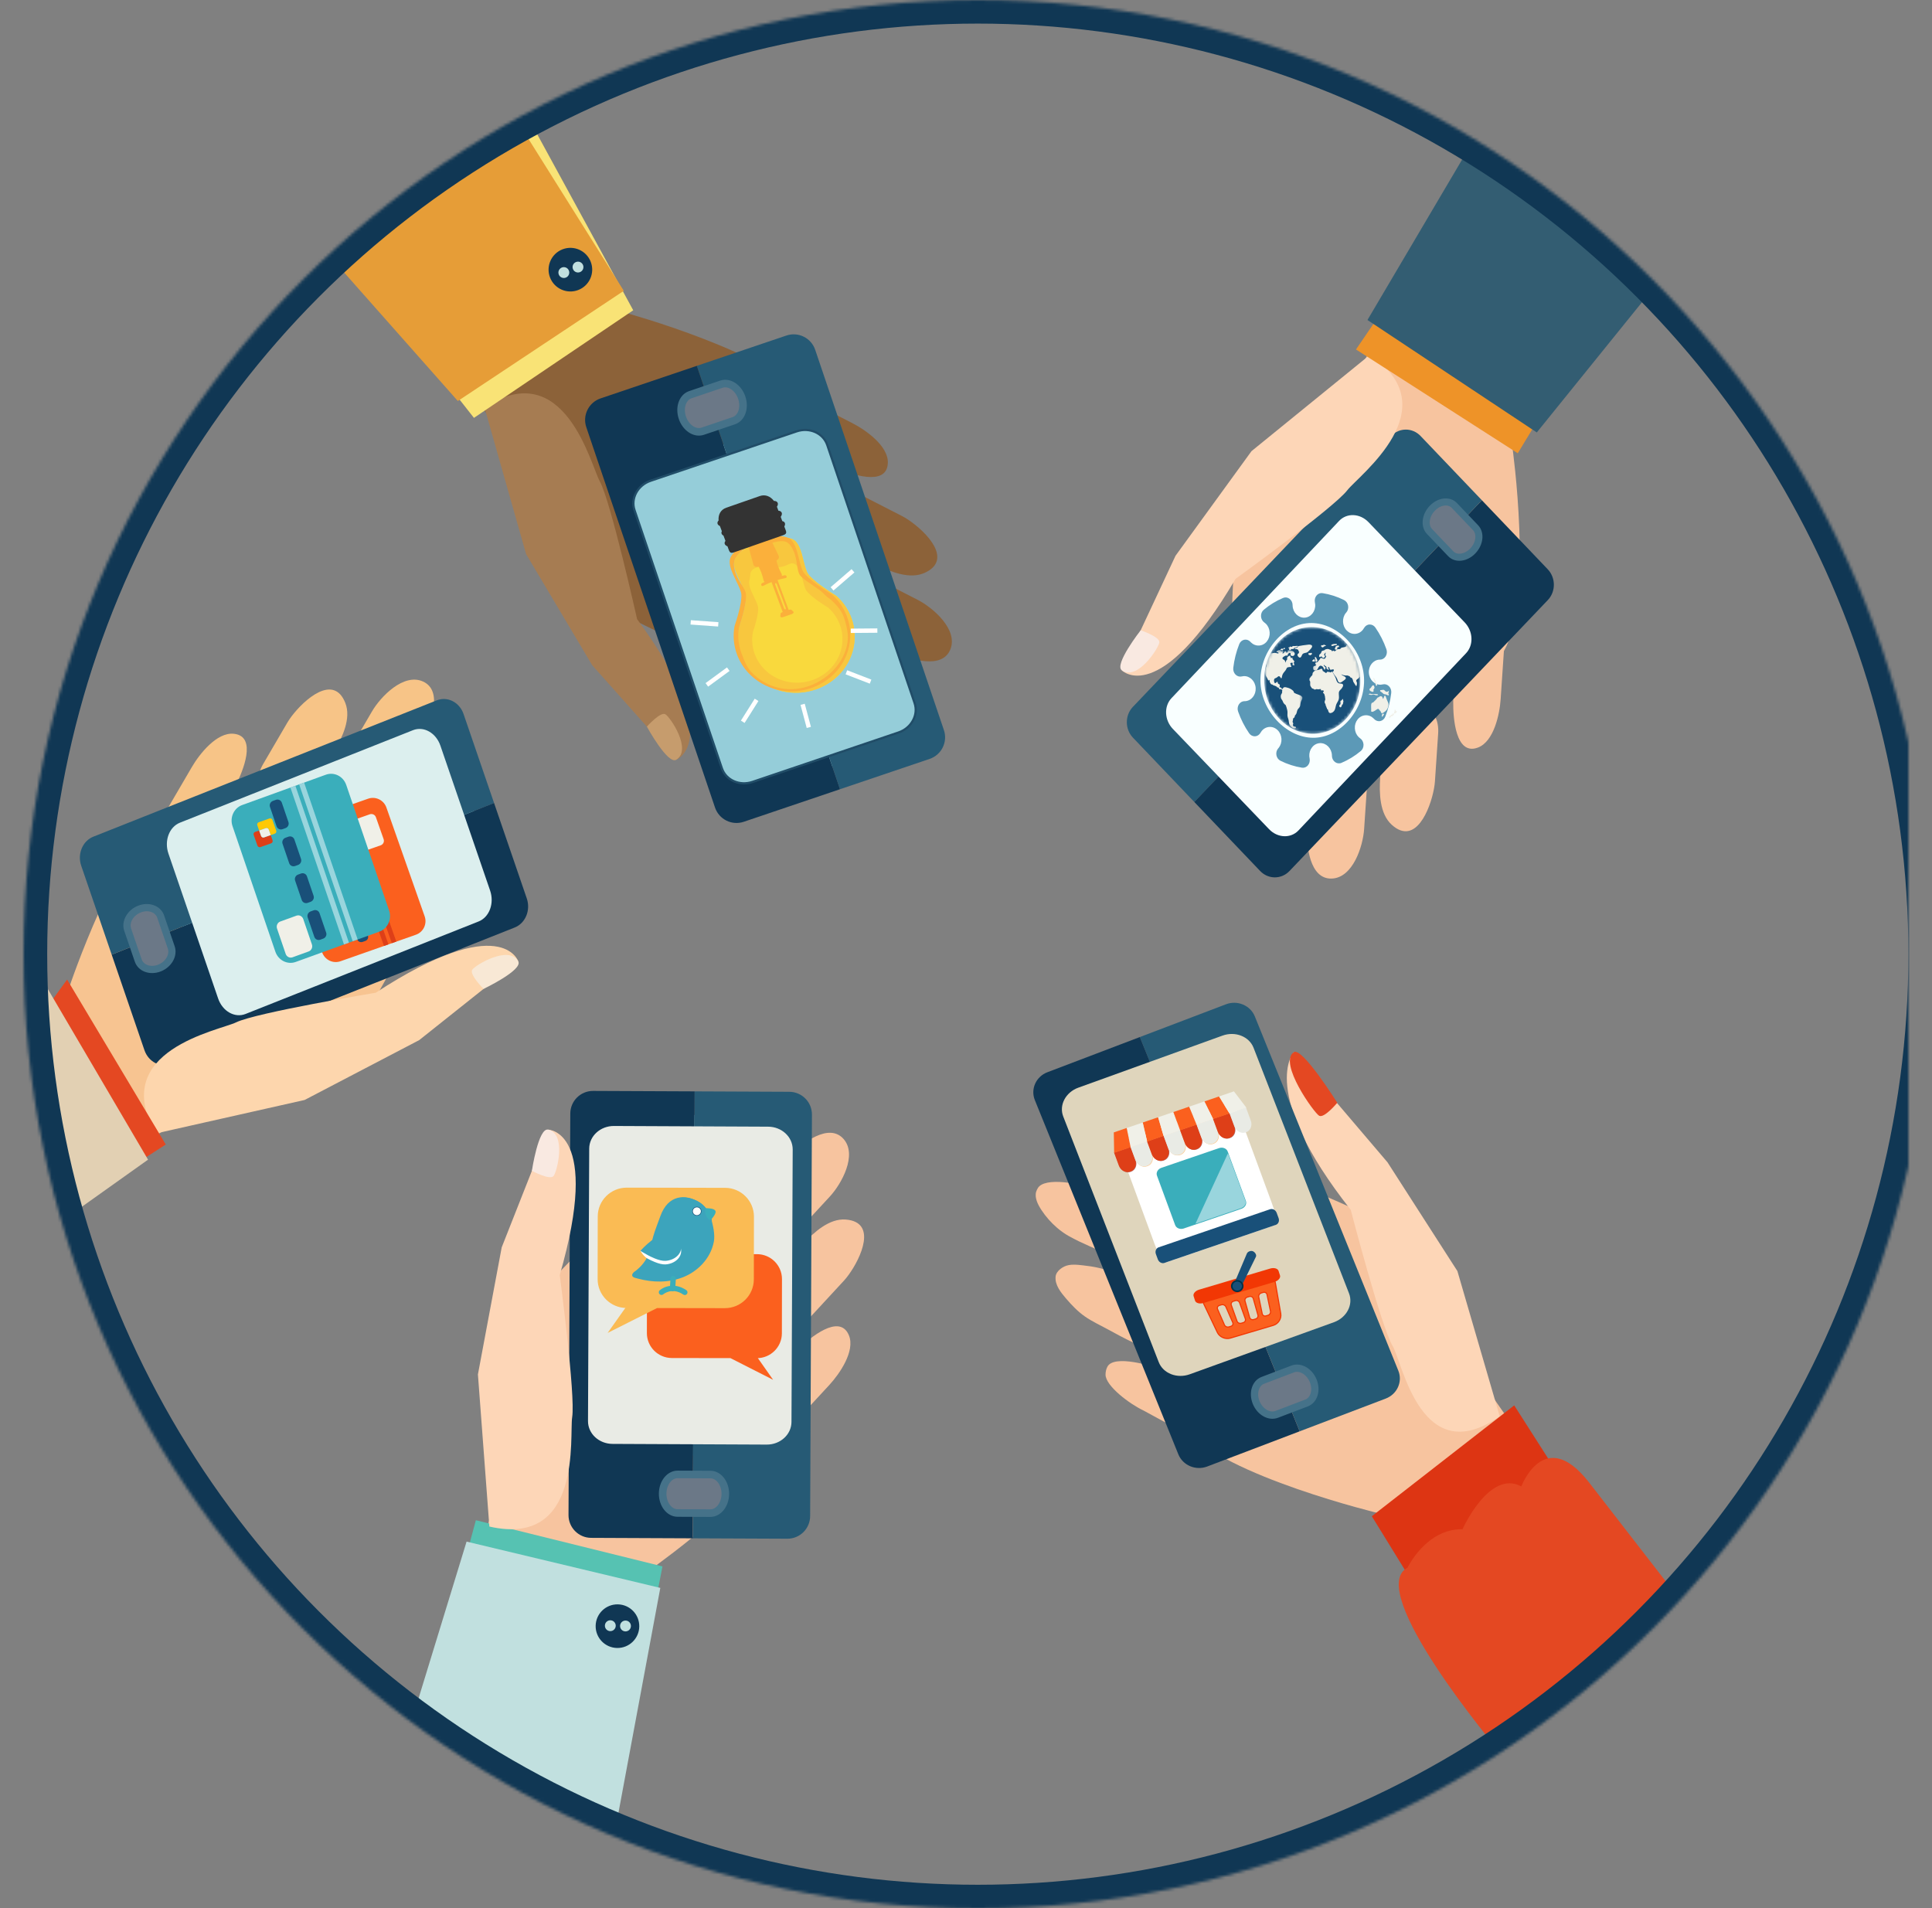 <svg xmlns="http://www.w3.org/2000/svg" width="655" height="647" viewBox="0 0 655 647" xmlns:xlink="http://www.w3.org/1999/xlink">
  <rect x="0" y="0" width="655" height="647" fill="#808080" stroke="none"/>
  <defs>
    <path id="b" d="M33.192,18.876 C33.191,18.495 33.179,18.112 33.156,17.727 C32.582,8.073 25.296,0.588 16.686,0.589 C16.397,0.589 16.107,0.597 15.816,0.614 C7.255,1.113 0.673,8.869 0.59,18.236 L0.59,18.596 C0.593,18.938 0.604,19.281 0.625,19.626 C1.197,29.237 8.427,36.702 16.989,36.765 L17.206,36.765 C17.458,36.763 17.712,36.755 17.966,36.74 C26.566,36.237 33.164,28.414 33.192,18.995 L33.192,18.876 L33.192,18.876 Z"/>
    <path id="d" d="M10.069,27.004 C4.824,24.238 1.033,18.478 0.625,11.626 C0.378,7.463 1.418,3.556 3.366,0.377 L13.552,0.377 L13.552,27.004 L10.069,27.004 L10.069,27.004 Z"/>
    <path id="f" d="M11.829,0.537 C14.295,3.513 15.899,7.403 16.156,11.727 C16.266,13.576 16.122,15.374 15.757,17.081 L0.151,17.081 L0.151,0.537 L11.829,0.537 L11.829,0.537 Z"/>
    <circle id="a" cx="331.5" cy="323.5" r="323.5"/>
    <mask id="h" width="647" height="647" x="0" y="0" fill="white">
      <use xlink:href="#a"/>
    </mask>
    <mask id="i" width="647" height="647" x="0" y="0" fill="white">
      <use xlink:href="#a"/>
    </mask>
  </defs>
  <g fill="none" fill-rule="evenodd">
    <g transform="translate(11 41)">
      <g transform="translate(3 .005)">
        <path fill="#F7C49F" d="M207.699,490.261 C207.699,490.261 250.26,460.008 256.051,440.577 C261.843,421.147 242.137,424.022 242.137,424.022 L205.021,360.71 C205.021,360.71 175.486,389.981 173.422,392.762 C171.357,395.545 151.302,476.532 151.302,476.532 L150.069,491.831 L198.203,502.979 L207.699,490.261 Z"/>
        <path fill="#F7C49F" d="M272.211 409.487C272.85 409.981 273.393 410.715 273.811 411.734 275.987 417.049 270.645 424.783 267.159 428.554 267.159 428.556 256.05 440.577 256.05 440.577 253.151 443.713 249.522 445.072 247.94 443.61L241.88 438.011C240.299 436.55 241.367 432.823 244.266 429.687 244.266 429.687 255.372 417.667 255.374 417.665 258.017 414.804 267.592 405.903 272.211 409.487M276.047 373.279C282.976 376.681 275.84 389.157 272.133 393.17L261.025 405.192C258.126 408.328 254.29 409.498 252.457 407.802L245.429 401.309C243.596 399.615 244.46 395.7 247.358 392.563L258.466 380.542C261.959 376.761 267.172 372.031 272.713 372.459 274.071 372.564 275.171 372.849 276.047 373.279M271.019 344.238C271.366 344.502 271.699 344.812 272.015 345.175 276.708 350.556 271.343 360.327 267.332 364.668L256.224 376.69C253.326 379.826 249.428 380.937 247.518 379.172L240.195 372.406C238.285 370.64 239.085 366.666 241.984 363.531 241.984 363.531 253.091 351.509 253.092 351.509 256.505 347.814 265.539 340.084 271.019 344.238"/>
        <polygon fill="#56C2B2" points="16.334 .405 79.6 16.057 63.313 99.444 .015 60.735" transform="translate(131 474)"/>
        <path fill="#F7C49F" d="M498.72,110.426 C498.72,110.426 505.995,162.133 495.863,179.695 C485.728,197.256 474.272,180.965 474.272,180.965 L402.776,197.519 C402.776,197.519 403.738,155.949 404.34,152.537 C404.942,149.125 449.987,78.895 449.987,78.895 L460.251,67.485 L501.431,94.787 L498.72,110.426 Z"/>
        <path fill="#F7C49F" d="M484.386 212.801C485.185 212.926 486.09 212.817 487.117 212.419 492.474 210.348 494.42 201.151 494.764 196.026 494.765 196.026 495.863 179.695 495.863 179.695 496.148 175.434 494.639 171.863 492.491 171.719L484.259 171.165C482.112 171.021 480.138 174.358 479.853 178.618 479.853 178.618 478.754 194.948 478.754 194.95 478.493 198.836 478.607 211.91 484.386 212.801M460.721 240.473C467.955 243.167 472.114 229.41 472.479 223.959L473.578 207.627C473.864 203.367 472.077 199.778 469.585 199.61L460.038 198.968C457.549 198.801 455.298 202.12 455.011 206.38 455.011 206.38 453.913 222.71 453.913 222.711 453.569 227.846 453.714 234.885 457.834 238.615 458.844 239.53 459.807 240.132 460.721 240.473M436.17 256.779C436.6 256.85 437.054 256.879 437.536 256.858 444.671 256.57 448.079 245.958 448.477 240.06L449.575 223.729C449.86 219.469 447.989 215.873 445.394 215.699L435.445 215.03C432.852 214.855 430.515 218.17 430.229 222.429L429.132 238.76C428.793 243.779 429.386 255.654 436.17 256.779"/>
        <path fill="#8C6239" d="M197.893,64.997 C197.893,64.997 248.268,78.742 260.397,94.989 C272.526,111.238 253.035,115.326 253.035,115.326 L239.994,187.546 C239.994,187.546 202.185,170.238 199.29,168.337 C196.393,166.435 149.674,97.308 149.674,97.308 L143.247,83.371 L184.599,56.328 L197.893,64.997 Z"/>
        <path fill="#8C6239" d="M286.277 118.613C286.707 117.927 286.963 117.053 287.005 115.953 287.217 110.213 279.538 104.793 274.965 102.452 274.965 102.45 260.397 94.989 260.397 94.989 256.595 93.045 252.719 93.019 251.739 94.935L247.977 102.279C246.996 104.195 249.283 107.327 253.084 109.272 253.084 109.272 267.651 116.732 267.652 116.733 271.119 118.509 283.173 123.569 286.277 118.613M302.347 151.285C307.679 145.705 296.685 136.449 291.822 133.959L277.253 126.497C273.451 124.553 269.448 124.775 268.31 126.998L263.948 135.514C262.811 137.734 264.972 141.115 268.771 143.06 268.771 143.06 283.338 150.521 283.339 150.521 287.921 152.867 294.444 155.514 299.498 153.203 300.738 152.637 301.672 151.99 302.347 151.285M307.627 180.281C307.861 179.914 308.067 179.509 308.24 179.057 310.793 172.389 302.39 165.066 297.132 162.371L282.562 154.909C278.76 152.964 274.719 153.261 273.533 155.578L268.988 164.453C267.803 166.766 269.923 170.222 273.724 172.168L288.293 179.628C292.769 181.922 303.911 186.07 307.627 180.281"/>
        <path fill="#A67C52" d="M150.237,97.09 L164.356,146.839 L186.764,184.514 L215.29,216.565 C215.29,216.565 232.183,210.022 201.993,168.908 C201.993,168.908 193.024,128.791 189.362,122.224 C186.279,116.693 177.508,79.359 150.237,97.09"/>
        <polygon fill="#F9E376" points="43.681 100.672 97.685 64.19 63.145 .878 .773 46.092" transform="translate(103)"/>
        <path fill="#C69C6D" d="M205.306,205.346 C205.306,205.346 209.904,200.182 211.577,201.153 C213.249,202.124 220.693,213.119 215.29,216.565 C212.427,218.391 205.306,205.346 205.306,205.346"/>
        <polygon fill="#E69D37" points="42.226 91.953 98.483 54.598 64.445 .35 .074 44.323" transform="translate(99 3)"/>
        <path fill="#103754" d="M186.273,47.748 C184.796,43.94 180.513,42.05 176.705,43.525 C172.897,45.002 171.006,49.285 172.481,53.094 C173.958,56.902 178.242,58.792 182.05,57.316 C185.858,55.84 187.749,51.557 186.273,47.748"/>
        <path fill="#C1E0DF" d="M178.871 50.739C178.504 49.791 177.44 49.321 176.493 49.687 175.545 50.055 175.075 51.12 175.442 52.068 175.809 53.014 176.875 53.484 177.822 53.117 178.769 52.75 179.239 51.685 178.871 50.739M183.673 48.877C183.306 47.93 182.241 47.46 181.294 47.827 180.346 48.194 179.875 49.26 180.244 50.207 180.61 51.154 181.676 51.623 182.623 51.256 183.57 50.89 184.04 49.824 183.673 48.877"/>
        <path fill="#F7C49F" d="M453.844,472.147 C453.844,472.147 400.805,459.409 388.121,443.591 C375.441,427.769 394.779,424.49 394.779,424.49 L405.319,351.863 C405.319,351.863 443.702,367.856 446.661,369.656 C449.622,371.455 496.483,438.928 496.483,438.928 L504.865,452.635 L467.43,480.351 L453.844,472.147 Z"/>
        <path fill="#F7C49F" d="M361.443 422.353C361.066 423.068 360.808 423.936 360.808 425.038 360.808 428.907 369.055 435.042 373.705 437.224 373.706 437.226 388.122 445.07 388.122 445.07 391.989 446.882 395.865 446.773 396.779 444.825L400.284 437.356C401.198 435.406 398.805 432.356 394.939 430.542 394.939 430.542 380.123 423.589 380.122 423.588 376.595 421.934 363.642 418.186 361.443 422.353M344.418 390.366C344.123 390.808 343.923 391.3 343.873 391.83 343.603 394.678 345.702 397.239 347.438 399.261 349.356 401.498 351.418 403.662 353.846 405.353 356.231 407.013 358.923 408.237 361.464 409.632 364.337 411.209 367.223 412.77 370.19 414.162 374.055 415.974 378.048 415.614 379.111 413.353L383.175 404.69C384.235 402.432 381.959 399.13 378.094 397.315 378.094 397.315 363.296 390.371 363.276 390.362 360.07 389.018 356.697 388.379 353.252 388.003 351.187 387.777 348.8 387.463 346.873 388.37 345.966 388.797 345.003 389.486 344.418 390.366M337.832 361.847C337.634 362.2 337.428 362.569 337.296 362.998 336.659 365.069 337.911 367.459 339.063 369.221 340.515 371.438 342.356 373.532 344.408 375.285 345.603 376.305 346.933 377.266 348.312 378.042 352.899 380.619 357.974 382.559 362.755 384.776 363.204 384.986 363.658 385.194 364.108 385.401 367.983 387.191 371.967 386.877 373.007 384.699L376.986 376.348C378.026 374.17 375.726 370.951 371.853 369.161 371.853 369.161 357.002 362.296 357.002 362.295 352.438 360.184 340.048 357.909 337.832 361.847"/>
        <path fill="#FDD6B7" d="M494.448,439.167 L480.097,389.935 L456.403,353.057 L424.617,315.721 C424.617,315.721 412.348,329.132 443.939,369.178 C443.939,369.178 454.289,408.961 458.176,415.398 C461.448,420.82 467.806,457.829 494.448,439.167"/>
        <polygon fill="#DD3513" points="48.357 .464 .081 38.049 44.353 109.904 94.324 72.437" transform="translate(451 435)"/>
        <path fill="#E44822" d="M439.371,332.877 C439.371,332.877 434.955,338.196 433.248,337.283 C431.544,336.371 419.338,319.35 424.617,315.721 C427.417,313.796 439.371,332.877 439.371,332.877"/>
        <path fill="#F7C491" d="M9.404,293.926 C9.404,293.926 25.906,244.385 42.798,233.17 C59.691,221.957 62.697,241.644 62.697,241.644 L134.088,258.649 C134.088,258.649 114.722,295.445 112.663,298.231 C110.605,301.018 39.006,343.854 39.006,343.854 L24.736,349.502 L0.014,306.723 L9.404,293.926 Z"/>
        <path fill="#F7C487" d="M67.812 208.634C67.152 208.168 66.293 207.863 65.196 207.76 59.478 207.231 53.641 214.6 51.052 219.035 51.05 219.037 42.798 233.17 42.798 233.17 40.646 236.86 40.408 240.729 42.267 241.814L49.392 245.975C51.25 247.059 54.504 244.949 56.655 241.26 56.655 241.26 64.908 227.127 64.909 227.125 66.873 223.762 72.59 212.004 67.812 208.634M101.322 194.391C96.043 188.758 86.196 199.225 83.441 203.944L75.188 218.078C73.035 221.766 73.037 225.776 75.194 227.036L83.457 231.86C85.611 233.118 89.105 231.148 91.258 227.46 91.258 227.46 99.511 213.327 99.511 213.325 102.106 208.881 105.108 202.514 103.079 197.34 102.582 196.071 101.989 195.102 101.322 194.391M130.564 190.717C130.211 190.462 129.817 190.235 129.377 190.038 122.859 187.121 115.083 195.106 112.102 200.21L103.848 214.344C101.697 218.031 101.772 222.086 104.018 223.397L112.628 228.424C114.875 229.736 118.442 227.807 120.593 224.121 120.593 224.121 128.846 209.987 128.846 209.985 131.383 205.643 136.139 194.744 130.564 190.717"/>
        <path fill="#E44822" d="M33.486,98.816 C33.486,98.816 -11.53,45.171 3.165,37.526 C3.165,37.526 9.54,24.213 21.834,24.458 C21.834,24.458 30.933,4.069 41.772,9.949 C41.772,9.949 49.515,-10.785 64.633,8.471 L93.563,45.777 L47.479,85.693 L33.486,98.816 Z" transform="translate(460 453)"/>
        <path fill="#B0E8ED" d="M257.248,444.527 C257.212,449.087 253.152,452.752 248.18,452.712 L191.879,452.272 C186.906,452.235 182.9,448.508 182.935,443.946 L183.678,344.98 C183.711,340.423 187.775,336.756 192.746,336.794 L249.049,337.234 C254.019,337.271 258.024,341.001 257.99,345.56 L257.248,444.527 Z"/>
        <path fill="#265A75" d="M253.596,329.149 L221.5,329.007 L220.866,480.534 L252.92,480.673 C257.175,480.692 260.64,477.259 260.658,473.003 L261.269,336.889 C261.29,332.635 257.848,329.17 253.596,329.149"/>
        <path fill="#103754" d="M187.085,328.856 C182.831,328.832 179.363,332.265 179.346,336.524 L178.74,472.637 C178.719,476.89 182.157,480.36 186.41,480.382 L220.866,480.534 L221.5,329.007 L187.085,328.856 Z"/>
        <path fill="#E9EBE5" d="M185.347,440.787 C185.329,445.041 189.053,448.509 193.672,448.527 L245.937,448.761 C250.554,448.781 254.311,445.351 254.333,441.093 L254.746,348.72 C254.764,344.463 251.035,340.998 246.418,340.978 L194.149,340.741 C189.535,340.717 185.777,344.155 185.758,348.409 L185.347,440.787 Z"/>
        <path fill="#6B7887" d="M210.657,465.385 C210.642,469 212.899,471.94 215.698,471.951 L226.805,471.997 C229.608,472.009 231.886,469.097 231.902,465.482 C231.917,461.87 229.665,458.933 226.868,458.922 L215.752,458.871 C212.953,458.861 210.676,461.776 210.657,465.385"/>
        <path stroke="#457289" stroke-width="2.567" d="M210.657,465.385 C210.642,469 212.899,471.94 215.698,471.951 L226.805,471.997 C229.608,472.009 231.886,469.097 231.902,465.482 C231.917,461.87 229.665,458.933 226.868,458.922 L215.752,458.871 C212.953,458.861 210.676,461.776 210.657,465.385 Z"/>
        <path fill="#FB601E" d="M213.847,384.149 L242.636,384.197 C247.326,384.205 251.118,387.993 251.111,392.654 L251.08,411.033 C251.071,415.695 247.265,419.467 242.576,419.459 L242.946,419.459 L248.1,426.791 L233.633,419.442 L213.785,419.411 C209.097,419.401 205.302,415.613 205.311,410.952 L205.341,392.575 C205.349,387.914 209.157,384.139 213.847,384.149"/>
        <path fill="#FABB54" d="M231.802,361.709 L198.49,361.648 C193.065,361.644 188.66,366.009 188.65,371.402 L188.614,392.662 C188.605,398.058 192.995,402.44 198.42,402.45 L197.993,402.448 L192.001,410.907 L208.769,402.466 L231.731,402.506 C237.156,402.517 241.562,398.147 241.571,392.754 L241.61,371.493 C241.615,366.099 237.224,361.715 231.802,361.709"/>
        <path fill="#3CA4BC" d="M222.857,366.472 C224.527,367.485 225.977,369.245 226.945,371.902 C227.743,374.09 228.451,377.662 228.022,379.925 C226.871,386.009 222.156,390.235 217.543,392.029 C212.712,393.901 207.411,393.881 202.199,392.469 L201.112,392.172 C199.91,391.752 200.096,390.703 201.527,389.845 L202.019,389.435 C203.073,388.553 204.021,387.517 204.811,386.299 C206.121,384.276 206.726,380.745 207.429,378.283 C208.106,375.908 209.044,373.66 209.854,371.376 C212.509,363.875 218.485,363.832 222.857,366.472"/>
        <path fill="#3CA4BC" d="M227.398,374.481 C227.196,373.575 227.464,372.721 227.208,372.014 C226.24,369.358 224.792,367.598 223.119,366.589 C218.749,363.947 212.769,363.986 210.117,371.488 C210.095,371.55 210.071,371.615 210.047,371.68 C213.093,374.567 218.171,377.457 227.398,374.481"/>
        <path fill="#195079" d="M223.786,369.339 C223.96,370.16 223.418,370.97 222.577,371.144 C221.731,371.313 220.908,370.786 220.733,369.961 C220.557,369.144 221.098,368.334 221.94,368.162 C222.784,367.992 223.607,368.518 223.786,369.339"/>
        <path fill="#FFFFFF" d="M223.592,369.377 C223.747,370.1 223.273,370.803 222.536,370.955 C221.798,371.103 221.078,370.645 220.923,369.923 C220.77,369.208 221.242,368.501 221.979,368.355 C222.716,368.199 223.441,368.659 223.592,369.377"/>
        <path fill="#3AAEBB" d="M225.456,368.965 C225.456,368.965 227.965,368.945 228.244,369.706 C228.497,370.39 226.799,372.295 226.799,372.295 C226.799,372.295 225.186,371.544 225.456,368.965"/>
        <path stroke="#3AAEBB" stroke-width=".696" d="M225.456,368.965 C225.456,368.965 227.965,368.945 228.244,369.706 C228.497,370.39 226.799,372.295 226.799,372.295 C226.799,372.295 225.186,371.544 225.456,368.965 Z"/>
        <path fill="#FFFFFF" d="M216.927,382.88 C216.745,380.427 214.073,378.6 210.961,378.796 C210.619,378.814 210.253,378.9 209.883,379.032 C208.9,379.375 207.839,380.048 206.854,380.806 C204.818,382.37 203.117,383.065 203.117,383.065 C203.117,383.065 204.153,384.966 205.58,385.725 C206.297,386.106 207.107,386.504 207.935,386.839 C209.224,387.363 210.558,387.74 211.62,387.674 C214.735,387.485 217.113,385.337 216.927,382.88"/>
        <path fill="#3CA4BC" d="M216.93,381.671 C216.75,379.219 214.075,377.386 210.961,377.583 C210.622,377.604 210.256,377.687 209.885,377.818 C208.901,378.166 207.84,378.837 206.857,379.598 C204.82,381.162 203.117,383.065 203.117,383.065 C203.117,383.065 204.155,383.757 205.585,384.514 C206.298,384.895 207.108,385.293 207.936,385.631 C209.226,386.153 210.558,386.533 211.622,386.467 C214.736,386.271 217.115,384.124 216.93,381.671"/>
        <path fill="#3AAEBB" d="M218.167,398.055 C217.992,398.055 217.81,398.001 217.655,397.894 C213.865,395.319 210.981,397.714 210.861,397.818 C210.477,398.145 209.904,398.103 209.572,397.726 C209.243,397.351 209.28,396.782 209.656,396.451 C211.036,395.246 214.697,393.684 218.685,396.4 C219.103,396.68 219.208,397.246 218.923,397.659 C218.744,397.919 218.459,398.057 218.167,398.055"/>
        <path fill="#3AAEBB" d="M214.017,396.776 C213.998,396.774 213.979,396.771 213.961,396.773 C213.459,396.742 213.074,396.313 213.105,395.81 L213.312,392.446 C213.345,391.947 213.763,391.563 214.28,391.593 C214.782,391.627 215.166,392.052 215.136,392.555 L214.928,395.92 C214.901,396.404 214.496,396.776 214.017,396.776"/>
        <path fill="#B0E8ED" d="M268.144,105.675 C266.667,101.361 261.657,99.168 256.952,100.779 L203.682,119.006 C198.976,120.614 196.355,125.416 197.831,129.734 L229.842,223.382 C231.315,227.696 236.33,229.889 241.034,228.28 L294.305,210.052 C299.009,208.445 301.629,203.639 300.154,199.325 L268.144,105.675 Z"/>
        <path fill="#265A75" d="M301.178,216.285 L270.775,226.572 L222.241,83.027 L252.605,72.755 C256.635,71.39 261.008,73.552 262.37,77.583 L306.007,206.514 C307.373,210.543 305.205,214.92 301.178,216.285"/>
        <path fill="#103754" d="M238.175,237.601 C234.147,238.971 229.771,236.809 228.407,232.775 L184.776,103.844 C183.41,99.815 185.574,95.436 189.601,94.069 L222.241,83.027 L270.775,226.572 L238.175,237.601 Z"/>
        <path fill="#95CDD9" d="M201.118,131.968 C199.756,127.938 202.191,123.47 206.567,121.991 L256.075,105.237 C260.448,103.757 265.096,105.822 266.465,109.855 L296.076,197.354 C297.44,201.387 294.999,205.854 290.625,207.332 L241.116,224.092 C236.747,225.574 232.093,223.501 230.73,219.472 L201.118,131.968 Z"/>
        <path stroke="#214D68" stroke-width=".752" d="M201.118,131.968 C199.756,127.938 202.191,123.47 206.567,121.991 L256.075,105.237 C260.448,103.757 265.096,105.822 266.465,109.855 L296.076,197.354 C297.44,201.387 294.999,205.854 290.625,207.332 L241.116,224.092 C236.747,225.574 232.093,223.501 230.73,219.472 L201.118,131.968 Z"/>
        <path fill="#6B7887" d="M217.348,100.627 C216.191,97.202 217.402,93.699 220.053,92.803 L230.576,89.246 C233.231,88.348 236.313,90.39 237.472,93.815 C238.629,97.236 237.422,100.735 234.771,101.63 L224.241,105.195 C221.591,106.09 218.508,104.045 217.348,100.627"/>
        <path stroke="#457289" stroke-width="2.567" d="M217.348,100.627 C216.191,97.202 217.402,93.699 220.053,92.803 L230.576,89.246 C233.231,88.348 236.313,90.39 237.472,93.815 C238.629,97.236 237.422,100.735 234.771,101.63 L224.241,105.195 C221.591,106.09 218.508,104.045 217.348,100.627 Z"/>
        <path fill="#B0E8ED" d="M43.129,236.32 C39.233,237.883 37.386,242.934 39.004,247.604 L57.314,300.468 C58.93,305.137 63.399,307.658 67.298,306.099 L151.861,272.211 C155.757,270.652 157.605,265.595 155.988,260.928 L137.676,208.062 C136.061,203.394 131.59,200.873 127.694,202.435 L43.129,236.32 Z"/>
        <path fill="#265A75" d="M143.157,201.068 L153.502,231.242 L23.865,282.65 L13.535,252.515 C12.163,248.515 14.002,244.102 17.642,242.658 L134.079,196.44 C137.718,194.993 141.784,197.071 143.157,201.068"/>
        <path fill="#103754" d="M164.593,263.595 C165.971,267.594 164.132,272.01 160.488,273.455 L44.051,319.668 C40.412,321.114 36.344,319.04 34.97,315.043 L23.865,282.65 L153.502,231.241 L164.593,263.595 Z"/>
        <path fill="#DCEFEE" d="M69.237,302.767 C65.597,304.209 61.44,301.866 59.953,297.524 L43.105,248.39 C41.617,244.05 43.359,239.363 47.001,237.913 L126.021,206.55 C129.664,205.105 133.82,207.454 135.307,211.795 L152.161,260.931 C153.651,265.267 151.901,269.959 148.261,271.403 L69.237,302.767 Z"/>
        <path fill="#6B7887" d="M40.097,287.183 C37.005,288.41 33.766,287.269 32.865,284.639 L29.288,274.195 C28.385,271.56 30.155,268.438 33.248,267.212 C36.337,265.986 39.571,267.121 40.472,269.752 L44.056,280.203 C44.957,282.833 43.184,285.954 40.097,287.183"/>
        <path stroke="#457289" stroke-width="2.454" d="M40.097,287.183 C37.005,288.41 33.766,287.269 32.865,284.639 L29.288,274.195 C28.385,271.56 30.155,268.438 33.248,267.212 C36.337,265.986 39.571,267.121 40.472,269.752 L44.056,280.203 C44.957,282.833 43.184,285.954 40.097,287.183 Z"/>
        <path fill="#FDD6B7" d="M151.906,476.543 L148.029,424.976 L156.092,381.888 L171.836,341.974 C171.836,341.974 189.948,342.299 175.764,391.294 C175.764,391.294 181.158,432.045 179.983,439.474 C178.993,445.728 183.615,483.798 151.906,476.543"/>
        <path fill="#F9E9E1" d="M166.326,355.944 C166.326,355.944 172.421,359.21 173.657,357.722 C174.892,356.234 178.094,343.348 171.836,341.973 C168.518,341.245 166.326,355.944 166.326,355.944"/>
        <polygon fill="#C1E0DF" points="18.182 .653 83.863 16.349 68.797 97.296 .168 59.46" transform="translate(126 481)"/>
        <path fill="#103754" d="M202.73,510.457 C202.656,514.54 199.285,517.79 195.202,517.716 C191.118,517.642 187.868,514.271 187.942,510.187 C188.017,506.104 191.387,502.854 195.471,502.928 C199.554,503.003 202.804,506.374 202.73,510.457"/>
        <path fill="#C1E0DF" d="M194.752 510.197C194.733 511.214 193.896 512.022 192.881 512.004 191.865 511.985 191.056 511.147 191.075 510.131 191.093 509.116 191.932 508.307 192.947 508.326 193.963 508.344 194.771 509.183 194.752 510.197M199.9 510.291C199.882 511.308 199.044 512.115 198.028 512.098 197.012 512.079 196.203 511.241 196.222 510.225 196.241 509.21 197.079 508.402 198.095 508.42 199.11 508.438 199.919 509.276 199.9 510.291"/>
        <path fill="#265A75" d="M401.655,299.476 L372.434,310.592 L426.628,444.259 L455.808,433.157 C459.679,431.681 461.586,427.444 460.067,423.692 L411.426,303.605 C409.905,299.852 405.524,298.004 401.655,299.476"/>
        <path fill="#103754" d="M341.108,322.515 C337.233,323.984 335.322,328.223 336.845,331.982 L385.493,452.063 C387.012,455.816 391.391,457.666 395.261,456.195 L426.628,444.259 L372.434,310.592 L341.108,322.515 Z"/>
        <path fill="#6B7887" d="M411.875,434.495 C413.17,437.684 416.281,439.481 418.829,438.512 L428.938,434.662 C431.491,433.689 432.507,430.329 431.216,427.138 C429.925,423.953 426.817,422.154 424.272,423.124 L414.151,426.974 C411.606,427.944 410.589,431.309 411.875,434.495"/>
        <path stroke="#457289" stroke-width="2.472" d="M411.875,434.495 C413.17,437.684 416.281,439.481 418.829,438.512 L428.938,434.662 C431.491,433.689 432.507,430.329 431.216,427.138 C429.925,423.953 426.817,422.154 424.272,423.124 L414.151,426.974 C411.606,427.944 410.589,431.309 411.875,434.495 Z"/>
        <path fill="#DFD5BC" d="M378.835,420.799 C380.326,424.636 385.035,426.483 389.356,424.923 L438.24,407.272 C442.559,405.712 444.852,401.338 443.359,397.501 L410.99,314.224 C409.499,310.387 404.786,308.539 400.47,310.1 L351.581,327.752 C347.265,329.311 344.972,333.687 346.466,337.523 L378.835,420.799 Z"/>
        <path fill="#FFFFFF" d="M417.213,366.958 C418.614,370.765 419.016,374.103 418.109,374.412 L381.545,386.902 C380.638,387.213 378.769,384.378 377.368,380.57 L367.27,353.113 C365.869,349.305 365.47,345.968 366.377,345.658 L402.94,333.167 C403.847,332.856 405.715,335.691 407.115,339.501 L417.213,366.958 Z"/>
        <path fill="#B17270" d="M363.804,349.74 L365.457,354.236 C366.067,355.892 367.77,356.824 369.262,356.315 L369.451,356.25 C370.942,355.74 371.658,353.982 371.049,352.326 L369.396,347.83 L363.804,349.74 Z"/>
        <path fill="#DE3F18" d="M363.696,349.777 L365.305,354.153 C365.916,355.811 367.619,356.74 369.11,356.231 L369.299,356.167 C370.79,355.657 371.507,353.901 370.896,352.243 L369.287,347.868 L363.696,349.777 Z"/>
        <path fill="#FEC483" d="M369.396,347.83 L371.049,352.326 C371.658,353.982 373.363,354.914 374.854,354.405 L375.043,354.34 C376.534,353.831 377.248,352.073 376.637,350.417 L374.985,345.921 L369.396,347.83 Z"/>
        <path fill="#E9EBE5" d="M369.287,347.868 L370.896,352.243 C371.507,353.901 373.211,354.83 374.7,354.321 L374.89,354.257 C376.382,353.747 377.097,351.991 376.488,350.334 L374.879,345.958 L369.287,347.868 Z"/>
        <path fill="#B17270" d="M374.985,345.921 L376.637,350.417 C377.248,352.073 378.953,353.004 380.445,352.495 L380.633,352.43 C382.126,351.921 382.839,350.163 382.23,348.506 L380.577,344.01 L374.985,345.921 Z"/>
        <path fill="#DE3F18" d="M374.878,345.958 L376.487,350.334 C377.096,351.991 378.801,352.92 380.292,352.412 L380.48,352.347 C381.973,351.837 382.687,350.081 382.077,348.424 L380.468,344.048 L374.878,345.958 Z"/>
        <path fill="#FEC483" d="M380.577,344.01 L382.23,348.506 C382.84,350.163 384.544,351.094 386.035,350.585 L386.223,350.52 C387.717,350.011 388.431,348.253 387.822,346.596 L386.168,342.1 L380.577,344.01 Z"/>
        <path fill="#E9EBE5" d="M380.468,344.048 L382.077,348.424 C382.687,350.081 384.389,351.011 385.884,350.501 L386.071,350.437 C387.565,349.927 388.277,348.171 387.668,346.514 L386.059,342.138 L380.468,344.048 Z"/>
        <path fill="#B17270" d="M386.168,342.1 L387.844,346.657 C388.452,348.314 390.156,349.246 391.647,348.737 L391.837,348.671 C393.329,348.162 394.043,346.404 393.435,344.746 L391.76,340.191 L386.168,342.1 Z"/>
        <path fill="#DE3F18" d="M386.059,342.138 L387.69,346.573 C388.299,348.232 390.002,349.162 391.497,348.653 L391.684,348.588 C393.177,348.077 393.893,346.321 393.283,344.662 L391.652,340.227 L386.059,342.138 Z"/>
        <path fill="#FEC483" d="M391.759,340.19 L393.434,344.747 C394.042,346.404 395.746,347.336 397.238,346.827 L397.428,346.76 C398.919,346.252 399.634,344.493 399.024,342.837 L397.349,338.281 L391.759,340.19 Z"/>
        <path fill="#E9EBE5" d="M391.652,340.227 L393.283,344.663 C393.893,346.321 395.596,347.251 397.088,346.743 L397.274,346.678 C398.768,346.167 399.484,344.411 398.873,342.752 L397.242,338.318 L391.652,340.227 Z"/>
        <path fill="#B17270" d="M397.349,338.28 L399.024,342.836 C399.634,344.493 401.338,345.425 402.829,344.916 L403.019,344.85 C404.51,344.341 405.227,342.583 404.617,340.925 L402.942,336.37 L397.349,338.28 Z"/>
        <path fill="#DE3F18" d="M397.242,338.317 L398.873,342.752 C399.484,344.41 401.187,345.34 402.679,344.832 L402.866,344.767 C404.36,344.256 405.074,342.501 404.464,340.841 L402.834,336.407 L397.242,338.317 Z"/>
        <path fill="#E9EBE5" d="M402.834,336.407 L404.464,340.842 C405.074,342.501 406.776,343.43 408.269,342.922 L408.457,342.857 C409.947,342.347 410.663,340.591 410.055,338.931 L408.423,334.497 L402.834,336.407 Z"/>
        <polygon fill="#FB601E" points="373.418 339.563 374.908 346.038 380.498 344.128 378.625 337.786"/>
        <polygon fill="#F0F0E8" points="378.625 337.785 380.498 344.129 386.089 342.219 383.808 336.014"/>
        <polygon fill="#F0F0E8" points="367.965 341.427 369.317 347.948 374.907 346.038 373.418 339.564"/>
        <polygon fill="#FB601E" points="363.605 342.917 363.726 349.858 369.317 347.948 367.965 341.427"/>
        <polygon fill="#FB601E" points="394.329 332.42 397.272 338.398 402.84 336.496 399.3 330.723"/>
        <polygon fill="#F0F0E8" points="404.334 329.002 399.3 330.723 402.839 336.496 408.563 334.541"/>
        <polygon fill="#F0F0E8" points="389.143 334.192 391.681 340.307 397.272 338.397 394.329 332.42"/>
        <polygon fill="#FB601E" points="383.807 336.015 386.088 342.219 391.681 340.308 389.143 334.193"/>
        <path fill="#195079" d="M419.475,371.958 C419.833,372.934 419.413,373.967 418.535,374.267 L380.769,387.169 C379.893,387.469 378.89,386.921 378.532,385.946 L377.882,384.183 C377.524,383.207 377.946,382.173 378.822,381.874 L416.587,368.971 C417.466,368.671 418.467,369.219 418.827,370.195 L419.475,371.958 Z"/>
        <path fill="#3AAEBB" d="M408.389,366.152 C408.777,367.207 408.095,368.401 406.868,368.82 L387.333,375.494 C386.105,375.914 384.796,375.399 384.408,374.344 L378.245,357.586 C377.856,356.531 378.536,355.336 379.765,354.916 L399.299,348.242 C400.527,347.823 401.837,348.338 402.225,349.393 L408.389,366.152 Z"/>
        <path fill="#99D5DD" d="M391.3,373.883 L406.667,368.633 C407.898,368.213 408.605,367.083 408.246,366.108 L402.546,350.613 C402.479,350.43 402.377,350.265 402.252,350.121 L391.3,373.883 Z"/>
        <path fill="#FB601E" d="M416.733,403.572 C416.852,404.143 416.479,404.747 415.901,404.918 L415.199,405.127 C414.626,405.297 414.052,404.974 413.932,404.404 L412.748,398.714 C412.629,398.144 413.004,397.539 413.58,397.368 L414.282,397.159 C414.859,396.989 415.426,397.314 415.546,397.883 L416.733,403.572 Z M412.467,404.836 C412.624,405.394 412.283,405.994 411.703,406.165 L411.004,406.373 C410.425,406.545 409.823,406.225 409.666,405.668 L408.098,400.099 C407.937,399.539 408.284,398.942 408.857,398.769 L409.559,398.562 C410.137,398.39 410.736,398.708 410.898,399.268 L412.467,404.836 Z M407.505,407.411 L406.804,407.62 C406.228,407.79 405.595,407.482 405.399,406.934 L403.447,401.481 C403.249,400.931 403.561,400.343 404.137,400.173 L404.836,399.964 C405.417,399.793 406.048,400.1 406.246,400.65 L408.198,406.103 C408.393,406.651 408.084,407.24 407.505,407.411 L407.505,407.411 Z M403.308,408.658 L402.609,408.866 C402.032,409.038 401.369,408.742 401.135,408.205 L398.793,402.858 C398.559,402.323 398.837,401.747 399.416,401.575 L400.117,401.366 C400.696,401.195 401.355,401.492 401.592,402.026 L403.934,407.373 C404.165,407.911 403.886,408.487 403.308,408.658 L403.308,408.658 Z M417.025,391.879 C416.308,391.454 415.441,391.357 414.592,391.61 L395.921,397.154 C395.07,397.408 394.411,397.958 394.064,398.697 C393.715,399.441 393.732,400.278 394.1,401.053 L398.725,410.759 C399.462,412.312 401.448,413.161 403.147,412.656 L417.669,408.344 C419.369,407.84 420.51,406.061 420.215,404.377 L418.372,393.845 C418.221,393.004 417.748,392.303 417.025,391.879 L417.025,391.879 Z"/>
        <path stroke="#F23704" stroke-width=".369" d="M416.733,403.572 C416.852,404.143 416.479,404.747 415.901,404.918 L415.199,405.127 C414.626,405.297 414.052,404.974 413.932,404.404 L412.748,398.714 C412.629,398.144 413.004,397.539 413.58,397.368 L414.282,397.159 C414.859,396.989 415.426,397.314 415.546,397.883 L416.733,403.572 Z M412.467,404.836 C412.624,405.394 412.283,405.994 411.703,406.165 L411.004,406.373 C410.425,406.545 409.823,406.225 409.666,405.668 L408.098,400.099 C407.937,399.539 408.284,398.942 408.857,398.769 L409.559,398.562 C410.137,398.39 410.736,398.708 410.898,399.268 L412.467,404.836 Z M407.505,407.411 L406.804,407.62 C406.228,407.79 405.595,407.482 405.399,406.934 L403.447,401.481 C403.249,400.931 403.561,400.343 404.137,400.173 L404.836,399.964 C405.417,399.793 406.048,400.1 406.246,400.65 L408.198,406.103 C408.393,406.651 408.084,407.24 407.505,407.411 Z M403.308,408.658 L402.609,408.866 C402.032,409.038 401.369,408.742 401.135,408.205 L398.793,402.858 C398.559,402.323 398.837,401.747 399.416,401.575 L400.117,401.366 C400.696,401.195 401.355,401.492 401.592,402.026 L403.934,407.373 C404.165,407.911 403.886,408.487 403.308,408.658 Z M417.025,391.879 C416.308,391.454 415.441,391.357 414.592,391.61 L395.921,397.154 C395.07,397.408 394.411,397.958 394.064,398.697 C393.715,399.441 393.732,400.278 394.1,401.053 L398.725,410.759 C399.462,412.312 401.448,413.161 403.147,412.656 L417.669,408.344 C419.369,407.84 420.51,406.061 420.215,404.377 L418.372,393.845 C418.221,393.004 417.748,392.303 417.025,391.879 Z"/>
        <path fill="#F23704" d="M419.955,391.397 C420.221,392.233 419.38,393.221 418.079,393.608 L393.989,400.762 C392.686,401.149 391.414,400.788 391.147,399.952 L390.663,398.438 C390.397,397.606 391.237,396.618 392.539,396.229 L416.631,389.075 C417.932,388.69 419.204,389.05 419.471,389.884 L419.955,391.397 Z"/>
        <path fill="#195079" d="M407.085,394.663 C406.793,395.318 406.009,395.617 405.331,395.34 C404.652,395.061 404.339,394.308 404.632,393.654 L408.738,383.958 C409.03,383.306 410.077,382.924 410.758,383.206 C411.436,383.484 412.091,384.412 411.798,385.064 L407.085,394.663 Z"/>
        <path fill="#003248" d="M407.491,394.419 C407.836,395.498 407.206,396.642 406.083,396.975 C404.963,397.308 403.773,396.705 403.428,395.627 C403.084,394.547 403.715,393.404 404.836,393.07 C405.959,392.738 407.146,393.341 407.491,394.419"/>
        <path fill="#195079" d="M406.981,394.571 C407.238,395.375 406.767,396.235 405.928,396.484 C405.087,396.734 404.196,396.28 403.939,395.474 C403.68,394.669 404.152,393.812 404.993,393.562 C405.833,393.312 406.723,393.765 406.981,394.571"/>
        <path fill="#265A75" d="M370.104,209.092 L390.904,230.897 L488.394,128.593 L467.62,106.82 C464.863,103.93 460.408,103.914 457.669,106.786 L370.071,198.654 C367.332,201.525 367.351,206.203 370.104,209.092"/>
        <path fill="#103754" d="M413.207,254.274 C415.962,257.168 420.418,257.183 423.159,254.309 L510.753,162.439 C513.491,159.569 513.479,154.891 510.724,151.999 L488.394,128.594 L390.904,230.898 L413.207,254.274 Z"/>
        <path fill="#6B7887" d="M485.332,145.769 C487.661,143.326 488.072,139.81 486.259,137.909 L479.06,130.365 C477.241,128.461 473.894,128.894 471.567,131.337 C469.243,133.773 468.827,137.288 470.64,139.186 L477.844,146.739 C479.658,148.641 483.009,148.203 485.332,145.769"/>
        <path stroke="#457289" stroke-width="2.401" d="M485.332,145.769 C487.661,143.326 488.072,139.81 486.259,137.909 L479.06,130.365 C477.241,128.461 473.894,128.894 471.567,131.337 C469.243,133.773 468.827,137.288 470.64,139.186 L477.844,146.739 C479.658,148.641 483.009,148.203 485.332,145.769 Z"/>
        <path fill="#F9FFFF" d="M483.039,180.452 C485.657,177.682 485.445,173.006 482.564,170.003 L449.955,136.018 C447.072,133.015 442.615,132.825 439.996,135.595 L383.168,195.689 C380.549,198.458 380.762,203.139 383.643,206.139 L416.254,240.126 C419.134,243.127 423.592,243.315 426.211,240.547 L483.039,180.452 Z"/>
        <path fill="#5C99B7" d="M432.047,209.105 C422.897,209.639 413.952,200.834 413.35,190.7 C412.747,180.567 420.585,170.781 429.736,170.246 C438.885,169.712 447.827,178.519 448.43,188.653 C449.032,198.786 441.194,208.57 432.047,209.105 M456.912,191.658 C456.342,191.076 455.553,190.842 454.799,191.022 C454.559,191.081 454.35,191.116 454.162,191.127 C452.046,191.251 450.216,189.444 450.076,187.102 C449.936,184.76 451.541,182.754 453.646,182.631 L453.861,182.634 C454.629,182.639 455.357,182.216 455.787,181.513 C456.221,180.808 456.309,179.909 456.027,179.107 C455.099,176.48 453.843,174.01 452.296,171.766 C451.826,171.083 451.088,170.694 450.316,170.726 C449.542,170.74 448.843,171.206 448.436,171.924 C448.305,172.155 448.18,172.343 448.056,172.498 C447.379,173.343 446.443,173.84 445.42,173.9 C444.395,173.96 443.405,173.574 442.633,172.814 C441.039,171.245 440.879,168.554 442.267,166.819 L442.418,166.655 C442.957,166.051 443.194,165.189 443.046,164.346 C442.9,163.502 442.388,162.789 441.677,162.435 C439.345,161.274 436.893,160.484 434.385,160.09 C433.618,159.969 432.857,160.269 432.337,160.896 C431.823,161.521 431.619,162.393 431.789,163.227 C431.85,163.496 431.882,163.727 431.895,163.934 C432.033,166.276 430.428,168.281 428.311,168.405 C426.2,168.528 424.368,166.724 424.23,164.392 L424.227,164.156 C424.219,163.298 423.831,162.498 423.191,162.007 C422.546,161.519 421.734,161.407 421.016,161.712 C418.653,162.702 416.442,164.058 414.432,165.744 C413.818,166.256 413.478,167.072 413.515,167.927 C413.556,168.783 413.971,169.566 414.626,170.024 C414.832,170.17 415.004,170.308 415.147,170.449 C415.92,171.209 416.382,172.251 416.449,173.385 C416.518,174.519 416.182,175.609 415.504,176.457 C414.828,177.3 413.892,177.797 412.867,177.857 C411.844,177.917 410.855,177.53 410.091,176.778 L409.941,176.614 C409.39,176.005 408.606,175.736 407.845,175.886 C407.087,176.039 406.448,176.596 406.137,177.378 C405.121,179.943 404.439,182.649 404.114,185.416 C404.015,186.263 404.298,187.114 404.871,187.697 C405.446,188.277 406.236,188.512 406.989,188.329 C407.226,188.272 407.433,188.237 407.621,188.226 C409.734,188.103 411.567,189.906 411.706,192.25 C411.774,193.385 411.44,194.475 410.764,195.316 C410.088,196.162 409.15,196.659 408.136,196.719 L407.935,196.716 C407.164,196.708 406.434,197.126 405.996,197.831 C405.562,198.534 405.472,199.438 405.756,200.242 C406.684,202.868 407.939,205.34 409.486,207.585 C409.956,208.271 410.702,208.659 411.475,208.626 C412.234,208.595 412.948,208.138 413.356,207.416 C413.477,207.194 413.6,207.009 413.724,206.853 C414.401,206.007 415.338,205.511 416.363,205.451 C417.388,205.391 418.376,205.774 419.149,206.537 C419.919,207.295 420.379,208.338 420.447,209.473 C420.514,210.607 420.182,211.696 419.516,212.528 L419.358,212.701 C418.819,213.307 418.587,214.169 418.737,215.01 C418.882,215.85 419.396,216.563 420.104,216.916 C422.433,218.076 424.886,218.866 427.396,219.263 C427.546,219.287 427.698,219.296 427.853,219.287 C428.455,219.251 429.027,218.957 429.443,218.457 C429.963,217.829 430.163,216.958 429.99,216.123 C429.931,215.855 429.899,215.625 429.886,215.417 C429.818,214.282 430.155,213.192 430.832,212.348 C431.505,211.501 432.442,211.004 433.471,210.943 C435.582,210.82 437.415,212.627 437.554,214.959 L437.554,215.182 C437.555,216.042 437.943,216.848 438.585,217.339 C439.227,217.832 440.042,217.943 440.768,217.64 C443.125,216.648 445.342,215.293 447.352,213.609 C447.967,213.095 448.306,212.278 448.269,211.424 C448.226,210.567 447.81,209.783 447.151,209.325 C446.95,209.182 446.78,209.043 446.634,208.903 C445.861,208.143 445.4,207.101 445.333,205.964 C445.264,204.831 445.6,203.74 446.28,202.896 C446.953,202.052 447.891,201.554 448.913,201.494 C449.936,201.435 450.927,201.819 451.686,202.567 L451.841,202.737 C452.393,203.343 453.176,203.616 453.936,203.465 C454.696,203.312 455.335,202.754 455.644,201.975 C456.661,199.41 457.343,196.702 457.668,193.935 C457.767,193.091 457.484,192.238 456.912,191.658"/>
      </g>
      <g transform="translate(417 171.005)">
        <mask id="c" fill="white">
          <use xlink:href="#b"/>
        </mask>
        <path fill="#195079" d="M33.156,17.727 C33.749,27.703 26.949,36.216 17.966,36.74 C8.983,37.264 1.219,29.602 0.626,19.626 C0.033,9.649 6.836,1.138 15.816,0.614 C24.8,0.09 32.563,7.75 33.156,17.727" mask="url(#c)"/>
        <path fill="#F0F0E8" d="M6.528 8.433C6.597 8.462 6.665 8.53 6.743 8.533 6.832 8.535 6.882 8.445 6.927 8.364L6.913 8.413C6.923 8.417 6.931 8.416 6.939 8.41 6.995 8.352 7.084 8.278 7.043 8.172 7.005 8.095 6.912 8.038 6.86 7.976 6.726 7.83 6.61 7.84 6.455 7.939 6.367 7.992 6.099 8.1 6.117 8.26 6.14 8.457 6.423 8.391 6.528 8.433M7.167 8.048C7.196 8.058 7.224 8.075 7.256 8.086 7.316 8.113 7.391 8.099 7.45 8.096 7.5 8.093 7.5 8.09 7.535 8.058 7.561 8.036 7.562 8.015 7.599 8.001 7.67 7.799 7.622 7.59 7.407 7.629 7.319 7.645 7.322 7.702 7.261 7.761 7.202 7.815 7.119 7.772 7.069 7.812 7.016 7.85 7.045 7.968 7.082 8.009 7.101 8.031 7.144 8.038 7.167 8.048"/>
        <g transform="translate(0 8)">
          <mask id="e" fill="white">
            <use xlink:href="#d"/>
          </mask>
          <path fill="#F0F0E8" d="M12.852,15.771 C12.684,15.682 12.489,15.604 12.28,15.53 C11.815,15.348 11.286,15.192 10.914,14.977 C10.474,14.726 10.782,14.587 10.42,14.209 C10.076,13.848 9.333,13.401 8.902,13.266 C8.667,13.19 8.433,13.125 8.203,13.067 C7.957,13.008 7.699,12.952 7.452,12.986 C7.077,13.043 6.905,13.355 6.8,13.727 C6.793,13.631 6.773,13.539 6.714,13.48 C6.643,13.406 6.517,13.417 6.436,13.382 C6.353,13.346 6.332,13.27 6.355,13.171 C6.392,13.01 5.892,13.12 5.824,12.974 C5.727,12.755 5.994,12.362 5.855,12.134 C5.751,11.956 5.522,11.951 5.385,11.834 C5.217,11.688 5.178,11.485 5.13,11.256 C5.088,11.07 5.087,11.039 4.95,11.153 C4.651,11.406 4.253,11.973 4.02,11.269 C3.867,10.808 3.843,10.188 4.265,9.984 C4.473,9.883 4.684,9.825 4.881,9.689 C5.073,9.56 5.248,9.343 5.46,9.263 C5.676,9.185 5.838,9.321 5.989,9.5 C6.074,9.602 6.258,9.975 6.399,9.963 C6.553,9.951 6.581,9.6 6.605,9.467 C6.663,9.197 6.716,8.928 6.824,8.686 C7.032,8.228 7.358,7.84 7.659,7.482 C7.803,7.312 7.928,7.148 8.031,6.938 C8.134,6.714 8.213,6.48 8.4,6.337 C8.606,6.184 8.859,6.214 9.089,6.153 C9.326,6.091 9.919,6.234 9.803,5.977 C9.716,5.782 9.444,5.013 9.45,4.854 C9.553,4.804 9.625,4.726 9.739,4.699 C9.838,4.675 9.943,4.688 10.041,4.682 C10.179,4.672 10.199,4.624 10.248,4.788 C10.279,4.897 10.184,5.321 10.201,5.444 C10.367,5.45 10.635,5.63 10.814,5.596 C10.824,5.461 10.7,4.958 10.681,4.826 C10.437,4.877 10.822,4.366 10.835,4.259 C10.862,4.055 10.619,4.02 10.541,3.877 C10.497,3.801 10.475,3.723 10.414,3.653 C10.37,3.603 10.294,3.58 10.259,3.524 C10.157,3.376 10.199,3.154 10.169,2.98 C9.955,2.965 9.81,3.111 9.602,3.088 C9.532,2.814 9.574,2.688 9.434,2.459 C9.227,2.127 9.052,2.323 8.834,2.493 C8.522,2.731 8.313,2.835 8.366,3.285 C8.415,3.688 8.284,3.783 8.008,3.956 C8.003,4.006 8.02,4.079 8.014,4.124 C8.003,4.179 7.951,4.262 7.945,4.304 C7.931,4.425 8.012,4.561 7.896,4.628 C7.753,4.353 7.633,3.959 7.416,3.759 C7.21,3.574 6.757,3.562 6.798,3.129 C6.835,2.763 7.321,2.594 7.54,2.423 C7.847,2.189 8.204,2.257 8.551,2.258 C8.548,2.076 8.588,1.914 8.648,1.756 C8.722,1.545 8.777,1.615 8.926,1.507 C9.062,1.407 9.071,1.33 9.248,1.348 C9.411,1.364 9.421,1.396 9.551,1.513 C9.605,1.558 9.593,1.759 9.557,1.831 C9.355,2.206 9.931,2.448 10.298,2.408 C10.713,2.366 11.047,1.935 10.941,1.498 C10.834,1.055 10.427,0.74 10.081,0.664 C9.779,0.603 9.488,0.505 9.183,0.497 C9.049,0.494 8.657,0.422 8.554,0.543 C8.438,0.675 8.665,0.786 8.766,0.857 C8.671,0.928 8.568,0.943 8.468,0.978 C8.289,1.049 8.376,1.042 8.317,1.23 C8.287,1.334 8.213,1.413 8.138,1.268 C8.071,1.138 8.149,1.024 8.051,0.908 C7.879,0.703 7.559,0.761 7.427,0.966 C7.352,1.084 7.334,1.266 7.235,1.363 C7.155,1.442 6.97,1.533 6.873,1.566 C6.748,1.454 6.845,1.234 6.927,1.153 C6.989,1.086 7.031,1.136 7.061,1.011 C7.077,0.95 7.049,0.818 7.042,0.754 C6.854,0.739 6.552,0.862 6.383,0.784 C6.239,0.72 6.212,0.458 6.058,0.399 C5.918,0.346 5.561,0.401 5.415,0.433 C5.315,0.455 5.253,0.521 5.182,0.598 C5.06,0.738 4.951,0.601 4.855,0.785 C4.835,0.814 4.913,0.886 4.899,0.916 C4.876,0.955 4.798,0.919 4.758,0.931 C4.697,1.259 5.081,1.09 5.209,1.119 C5.358,1.154 5.45,1.328 5.478,1.498 C5.247,1.55 5.027,1.554 4.821,1.444 C4.634,1.341 4.427,1.356 4.224,1.337 C3.994,1.316 3.804,1.36 3.581,1.422 C3.352,1.483 3.101,1.465 2.869,1.479 C2.652,1.491 2.397,1.557 2.185,1.496 C2.005,1.444 1.844,1.322 1.673,1.259 C1.458,1.178 1.207,1.204 0.991,1.25 C0.768,1.291 0.626,1.413 0.419,1.524 C0.206,1.644 -0.032,1.681 -0.253,1.758 C-0.497,1.844 -0.526,2.008 -0.618,2.258 C-0.841,2.308 -0.931,2.303 -1.037,2.561 C-1.079,2.653 -1.044,2.738 -1.146,2.803 C-1.209,2.847 -1.331,2.869 -1.396,2.888 C-1.628,2.948 -1.669,2.966 -1.767,3.239 C-1.852,3.49 -1.731,3.63 -1.767,3.887 C-1.855,3.937 -2.097,4.031 -2.077,4.197 C-2.051,4.374 -1.744,4.455 -1.636,4.488 C-1.254,4.605 -1.036,4.518 -0.731,4.265 C-0.454,4.04 -0.135,3.919 0.132,3.679 C0.398,3.448 0.638,3.292 0.907,3.637 C1.144,3.945 1.222,4.396 1.296,4.79 C1.392,5.242 1.444,5.675 1.258,6.09 C1.061,6.527 0.919,6.849 0.92,7.365 C0.92,7.806 0.925,8.295 1.027,8.72 C1.128,9.138 1.361,9.447 1.554,9.804 C1.745,10.153 1.895,10.538 2.077,10.895 C2.107,10.793 2.071,10.66 2.079,10.548 C2.142,10.538 2.286,10.495 2.343,10.533 C2.431,10.597 2.393,10.677 2.414,10.799 C2.444,10.968 2.471,11.171 2.536,11.335 C2.595,11.485 2.684,11.609 2.77,11.75 C2.885,11.943 2.932,12.024 3.12,12.041 C3.204,12.049 3.263,12.054 3.345,12.078 C3.463,12.118 3.437,12.117 3.532,12.212 C3.659,12.342 3.739,12.361 3.9,12.398 C4.13,12.45 4.386,12.584 4.619,12.677 C4.752,12.735 4.956,12.838 4.968,13.045 C5.133,13.071 5.33,13.04 5.473,13.165 C5.606,13.286 5.598,13.565 5.761,13.652 C5.935,13.737 6.178,13.608 6.35,13.66 C6.533,13.718 6.571,13.934 6.749,13.921 C6.725,14.041 6.703,14.164 6.684,14.284 L6.666,14.217 C6.672,14.325 6.678,14.429 6.685,14.536 C6.69,14.634 6.672,14.723 6.665,14.816 C6.653,14.919 6.624,15.009 6.572,15.088 C6.543,15.131 6.428,15.243 6.441,15.298 C6.23,15.565 6.178,15.985 6.223,16.344 C6.261,16.649 6.309,16.839 6.481,17.074 C6.642,17.296 6.804,17.485 6.89,17.761 C7.067,18.304 7.411,18.726 7.831,19 C7.88,19.033 7.89,19.115 7.919,19.174 C8.06,19.462 8.15,19.771 8.235,20.086 C8.322,20.42 8.423,20.758 8.469,21.104 C8.524,21.465 8.49,21.82 8.472,22.183 C8.454,22.56 8.49,22.915 8.607,23.27 C8.716,23.597 8.846,23.903 8.896,24.25 C8.952,24.616 8.958,24.989 9.064,25.343 C9.231,25.922 9.628,26.425 10.075,26.709 C10.325,26.866 10.623,27.013 10.91,27.004 C11.17,26.999 11.482,26.74 11.326,26.512 C11.132,26.228 10.641,26.494 10.444,26.164 C10.36,26.024 10.354,25.854 10.346,25.689 C10.333,25.493 10.485,25.397 10.44,25.213 C10.402,25.052 10.19,24.817 10.219,24.651 C10.262,24.479 10.322,24.317 10.344,24.138 C10.359,23.974 10.336,23.781 10.391,23.626 C10.447,23.483 10.575,23.432 10.682,23.365 C10.937,23.204 10.96,22.902 11.016,22.585 C11.092,22.506 11.167,22.428 11.238,22.348 C11.383,22.176 11.495,21.976 11.571,21.746 C11.65,21.512 11.686,21.261 11.76,21.023 C11.826,20.785 11.922,20.574 12.062,20.387 C12.195,20.206 12.353,20.06 12.491,19.883 C12.508,19.864 12.523,19.839 12.535,19.82 C12.819,19.452 12.843,19.005 12.905,18.53 C12.943,18.245 13.014,17.976 13.123,17.717 C13.229,17.471 13.372,17.244 13.471,16.991 C13.56,16.777 13.59,16.546 13.487,16.331 C13.353,16.065 13.089,15.898 12.852,15.771" mask="url(#e)"/>
        </g>
        <path fill="#F0F0E8" d="M9.064 7.785C9.082 7.916 9.046 8.312 9.133 8.386 9.21 8.455 9.554 8.387 9.647 8.364 9.68 8.264 9.675 8.176 9.677 8.063 9.823 8.027 9.995 8.037 10.144 8.029 10.312 8.019 10.5 8.091 10.611 7.952 10.622 7.932 10.613 7.902 10.616 7.879 10.785 7.583 11.069 7.59 11.327 7.505 11.349 7.497 11.372 7.492 11.393 7.481 11.511 7.443 12.138 7.225 12.087 7.069 12.046 6.936 11.61 6.967 11.296 7.002 11.174 7.018 11.066 7.034 11.027 7.039 10.71 7.078 10.335 6.896 10.096 7.159 10.078 7.182 10.094 7.23 10.095 7.268 9.951 7.257 9.881 7.368 9.727 7.306 9.579 7.248 9.58 7.115 9.425 7.205 9.308 7.269 9.249 7.422 9.111 7.466 8.944 7.523 8.732 7.407 8.818 7.743 8.906 7.724 8.974 7.785 9.064 7.785M12.065 8.321C12.044 8.313 12.004 8.312 11.981 8.3 11.963 8.326 11.952 8.35 11.952 8.35 11.982 8.318 12.022 8.321 12.065 8.321"/>
        <path fill="#F0F0E8" d="M16.727 7.508C16.815 7.344 16.886 7.14 16.82 6.947 16.749 6.752 16.56 6.654 16.387 6.603 15.928 6.465 15.427 6.561 14.966 6.628 14.126 6.749 13.285 6.81 12.454 7.003 12.36 7.024 12.271 7.047 12.179 7.067 12.155 7.209 12.034 7.302 11.938 7.375 11.889 7.409 11.875 7.488 11.834 7.524 11.792 7.558 11.689 7.588 11.638 7.6 11.57 7.616 11.488 7.624 11.418 7.635 11.386 7.64 11.363 7.65 11.335 7.657 11.289 7.672 11.247 7.689 11.198 7.706 11.139 7.721 11.086 7.758 11.037 7.789 10.991 7.817 10.981 7.818 10.949 7.862 10.926 7.89 10.932 7.923 10.906 7.946 10.955 8.041 11.118 8.051 11.207 8.057 11.253 8.06 11.309 8.051 11.358 8.042 11.431 8.032 11.502 8.024 11.567 8.033 11.65 8.051 11.721 8.122 11.793 8.154 11.852 8.179 11.879 8.149 11.925 8.206 11.943 8.228 11.95 8.281 11.968 8.297 11.974 8.299 11.978 8.299 11.981 8.3 12.007 8.255 12.056 8.193 12.081 8.205 12.16 8.251 12.143 8.333 12.174 8.402 12.21 8.464 12.202 8.55 12.206 8.622 12.213 8.695 12.222 8.745 12.263 8.8 12.317 8.873 12.373 8.869 12.445 8.904 12.477 9.044 12.456 9.106 12.384 9.195 12.313 9.28 12.321 9.345 12.314 9.46 12.162 9.55 11.985 9.648 11.913 9.83 11.831 10.028 11.9 10.251 11.999 10.426 12.204 10.795 12.688 11.15 13.033 10.793 13.331 10.48 13.356 9.954 13.693 9.67 14.043 9.377 14.555 9.391 14.958 9.244 15.335 9.104 15.597 8.839 15.873 8.532 16.16 8.205 16.512 7.904 16.727 7.508M16.79 9.551C16.75 9.459 16.655 9.395 16.576 9.353 16.442 9.28 16.377 9.313 16.271 9.405 16.162 9.492 16.067 9.489 15.948 9.422 15.853 9.362 15.791 9.287 15.71 9.404 15.643 9.503 15.571 9.715 15.597 9.843 15.624 9.967 15.739 9.975 15.834 10.007 16.062 10.09 16.208 10.256 16.42 10.044 16.551 9.914 16.902 9.814 16.79 9.551M16.844 12.033C16.792 12.188 16.974 12.194 17.065 12.197 17.154 12.203 17.227 12.234 17.306 12.276 17.525 12.383 17.858 12.27 17.793 12.039 17.72 11.772 17.811 11.403 17.445 11.519 17.342 11.548 17.274 11.636 17.188 11.696 17.111 11.743 17.048 11.82 16.981 11.886 16.939 11.93 16.865 11.971 16.844 12.033M17.942 11.565C18.003 11.792 17.891 12.248 18.125 12.378 18.388 12.529 18.662 12.087 18.63 11.832 18.615 11.709 18.544 11.627 18.478 11.533 18.408 11.436 18.361 11.326 18.319 11.208 18.265 11.067 18.215 10.878 18.091 10.794 18.006 10.737 17.832 10.761 17.763 10.845 17.69 10.936 17.767 11.136 17.806 11.233 17.847 11.347 17.914 11.446 17.942 11.565M20.14 7.378C20.23 7.571 20.539 7.472 20.671 7.375 20.749 7.32 20.798 7.242 20.87 7.188 20.952 7.121 21.061 7.094 21.157 7.052 21.334 6.974 21.525 6.966 21.598 6.742 21.45 6.717 21.224 6.834 21.135 6.685 21.078 6.597 21.06 6.568 20.954 6.571 20.865 6.577 20.791 6.581 20.71 6.622 20.634 6.657 20.596 6.693 20.533 6.733 20.5 6.754 20.465 6.754 20.43 6.758 20.405 6.762 20.375 6.772 20.354 6.765 20.331 6.759 20.336 6.724 20.317 6.721 20.248 6.703 20.127 6.75 20.07 6.79 20.043 6.808 20.025 6.842 20.001 6.851 19.93 6.881 19.875 6.837 19.833 6.93 19.801 7 19.828 7.045 19.871 7.103 19.953 7.207 20.078 7.251 20.14 7.378M23.457 6.964C23.604 7.027 23.808 6.99 23.959 6.968 24.104 6.945 24.21 6.892 24.317 6.779L24.241 6.893C24.381 6.813 24.512 6.75 24.671 6.736 24.838 6.722 25.061 6.766 25.197 6.631 25.3 6.521 25.247 6.363 25.119 6.308 24.973 6.245 24.802 6.31 24.654 6.32 24.488 6.334 24.326 6.308 24.165 6.334 24.027 6.355 23.892 6.408 23.758 6.441 23.62 6.472 23.486 6.506 23.398 6.637 23.32 6.755 23.316 6.907 23.457 6.964M24.773 7.326C24.738 7.472 24.698 7.58 24.625 7.71 24.554 7.829 24.498 7.96 24.583 8.092 24.798 8.429 25.353 8.231 25.396 8.075 25.418 8.012 25.392 7.999 25.365 7.949 25.226 7.643 25.43 7.517 25.537 7.466 25.664 7.411 25.887 7.408 25.972 7.273 26.045 7.144 25.93 6.981 25.838 6.905 25.713 6.802 25.599 6.828 25.464 6.888 25.193 7.011 24.861 6.956 24.773 7.326M26.495 19.758C26.211 19.731 25.91 19.702 25.664 19.525 25.139 19.158 25.021 18.362 24.789 17.776 24.563 17.224 24.213 16.753 23.95 16.222 23.879 16.085 23.816 15.938 23.75 15.797 23.744 15.603 23.488 15.736 23.411 15.781 23.364 15.807 23.329 15.848 23.285 15.886 23.212 15.948 23.158 15.951 23.066 15.952 22.977 15.956 22.979 15.935 22.909 15.89 22.858 15.859 22.791 15.849 22.73 15.841 22.599 15.821 22.476 15.82 22.353 15.79 22.249 15.763 22.031 15.732 21.938 15.777 21.886 15.802 21.836 15.88 21.811 15.941 21.778 16.012 21.779 16.024 21.723 16.078 21.61 16.177 21.536 16.261 21.413 16.121 21.329 16.015 21.265 15.948 21.143 15.894 21.083 15.87 20.997 15.862 20.944 15.826 20.882 15.789 20.882 15.721 20.834 15.669 20.74 15.561 20.543 15.617 20.462 15.488 20.403 15.393 20.4 15.221 20.36 15.11 20.274 14.859 20.113 14.638 19.851 14.737 19.667 14.805 19.502 14.925 19.322 14.993 19.141 15.061 18.958 15.111 18.767 15.151 18.332 15.244 17.891 15.181 17.558 15.556 17.433 15.696 17.307 15.817 17.176 15.946 17.027 16.086 16.998 16.259 16.985 16.465 16.968 16.719 16.939 16.926 16.745 17.079 16.557 17.221 16.434 17.344 16.335 17.57 16.214 17.608 16.236 17.788 16.112 17.792 16.098 17.882 16.054 17.894 16.005 17.954 15.951 18.026 15.967 18.084 15.972 18.178 15.975 18.349 15.907 18.482 15.942 18.659 16.285 18.962 16.198 19.488 16.185 19.916 16.178 20.122 16.181 20.342 16.26 20.539 16.33 20.706 16.456 20.846 16.55 21 16.649 21.159 16.739 21.337 16.905 21.418 17.066 21.495 17.241 21.491 17.391 21.589 17.538 21.683 17.646 21.818 17.83 21.79 18.026 21.756 18.193 21.619 18.4 21.629 18.628 21.638 18.825 21.738 19.06 21.698 19.319 21.653 19.548 21.591 19.81 21.614 19.84 21.763 19.816 21.924 19.842 22.073 20.005 22.063 20.162 22.058 20.321 22.053 20.459 22.051 20.633 22.039 20.733 22.171 20.828 22.297 20.787 22.446 20.697 22.552 20.596 22.666 20.541 22.74 20.514 22.906 20.666 22.925 20.713 23.03 20.815 23.133 20.906 23.225 20.981 23.344 21.03 23.47 21.084 23.625 21.103 23.799 21.142 23.957 21.163 24.031 21.196 24.102 21.212 24.178 21.229 24.271 21.214 24.37 21.224 24.467 21.245 24.639 21.282 24.812 21.302 24.986 21.323 25.165 21.282 25.283 21.222 25.439 21.2 25.503 21.171 25.548 21.141 25.608 21.099 25.686 21.105 25.771 21.103 25.862 21.098 26 21.063 26.273 21.159 26.377 21.186 26.407 21.229 26.416 21.251 26.453 21.27 26.492 21.262 26.541 21.273 26.583 21.296 26.67 21.358 26.731 21.393 26.811 21.47 26.985 21.415 27.18 21.483 27.354 21.564 27.362 21.669 27.429 21.708 27.507 21.669 27.548 21.604 27.56 21.595 27.624 21.589 27.666 21.631 27.733 21.658 27.762 21.723 27.84 21.789 27.914 21.84 28.007 21.902 28.123 21.834 28.277 21.91 28.384 21.969 28.464 22.105 28.487 22.188 28.525 22.303 29.095 22.46 29.834 23.12 29.753 23.671 29.684 24.237 29.254 24.495 28.711 24.779 28.111 24.804 27.389 25.053 26.768 25.292 26.17 25.73 25.683 25.883 25.04 26.045 24.338 25.862 23.621 25.899 22.905 25.913 22.639 25.981 22.4 26.135 22.192 26.311 21.959 26.542 21.776 26.728 21.556 27.001 21.247 27.639 20.398 27.204 19.961 27.023 19.776 26.724 19.778 26.495 19.758M31.33 20.045C31.335 20.057 31.372 20.105 31.425 20.17 31.405 20.107 31.372 20.064 31.33 20.045M27.089 24.984C27.039 25.102 27.01 25.251 26.937 25.358 26.858 25.476 26.724 25.481 26.607 25.531 26.329 25.65 26.449 26.035 26.463 26.288 26.472 26.428 26.484 26.593 26.436 26.725 26.391 26.844 26.302 26.872 26.215 26.94 26.01 27.092 26.009 27.477 26.187 27.662 26.268 27.742 26.406 27.819 26.517 27.817 26.634 27.814 26.664 27.713 26.689 27.602 26.971 27.562 26.804 27.251 26.944 27.06 27.043 26.927 27.175 26.817 27.273 26.681 27.388 26.516 27.299 26.285 27.386 26.102 27.489 25.88 27.463 25.705 27.384 25.477 27.314 25.27 27.365 24.937 27.089 24.984"/>
        <g transform="translate(17 6)">
          <mask id="g" fill="white">
            <use xlink:href="#f"/>
          </mask>
          <path fill="#F0F0E8" d="M19.209,16.927 C19.209,16.585 18.98,16.272 18.875,15.969 C18.768,15.657 18.834,15.333 18.793,15.013 C18.75,14.627 18.558,14.455 18.308,14.256 C18.079,14.081 17.895,13.798 17.91,13.454 C17.924,13.077 18.174,13.576 18.233,13.671 C18.317,13.801 18.418,13.938 18.556,13.966 C18.697,13.994 18.831,13.913 18.953,13.843 L19.029,13.659 C19.029,13.588 19.117,13.494 19.154,13.432 C19.201,13.342 19.241,13.244 19.258,13.136 C19.28,12.969 19.23,12.819 19.163,12.676 C19.023,12.341 18.98,12.082 19.181,11.781 C19.326,11.56 19.515,11.353 19.701,11.191 C19.901,11.02 20.145,10.891 20.244,10.6 C20.296,10.448 20.317,10.272 20.346,10.108 C20.375,9.944 20.422,9.766 20.419,9.594 C20.41,9.258 20.076,9.216 19.951,8.963 C19.803,8.664 19.971,8.284 19.736,8.019 C19.66,7.923 19.489,7.873 19.43,7.762 C19.366,7.649 19.503,7.633 19.576,7.622 C19.752,7.591 19.963,7.609 20.125,7.722 C20.267,7.816 20.314,7.972 20.357,8.152 C20.454,8.54 20.54,8.906 20.837,8.777 C21,8.708 21.116,8.441 21.026,8.225 C20.944,8.014 20.878,7.902 20.773,7.706 C20.654,7.478 20.526,7.199 20.64,6.975 C20.738,6.785 20.918,6.683 21.009,6.494 C21.108,6.293 21.049,6.021 21.032,5.799 C21.02,5.684 20.95,5.255 21.099,5.215 C21.245,5.177 21.402,5.58 21.454,5.695 C21.553,5.929 21.627,6.176 21.697,6.424 C21.84,6.935 21.971,7.44 22.053,7.971 C22.009,7.958 21.933,8.024 21.887,8.041 C21.854,8.054 21.82,8.076 21.791,8.089 C21.779,8.093 21.724,8.121 21.718,8.128 C21.648,8.195 21.602,8.327 21.517,8.387 C21.468,8.426 21.389,8.43 21.341,8.469 C21.317,8.5 21.27,8.58 21.238,8.619 C21.154,8.735 21.113,8.867 21.146,9.027 C21.204,9.039 21.291,9.031 21.343,9.011 C21.405,8.993 21.427,8.959 21.451,9.064 C21.471,9.143 21.46,9.244 21.466,9.324 C21.471,9.401 21.451,9.494 21.465,9.569 C21.566,9.573 21.73,9.607 21.797,9.491 C21.857,9.384 21.799,9.204 21.785,9.086 C21.744,8.675 22.023,8.691 22.267,8.596 C22.534,8.489 22.534,8.185 22.457,7.889 C22.39,7.608 22.218,7.442 22.111,7.19 C21.994,6.906 22.287,6.801 22.43,6.678 C22.677,6.47 22.25,6.334 22.119,6.272 C22.005,6.219 21.881,6.164 21.797,6.045 C21.724,5.945 21.701,5.808 21.674,5.682 C21.613,5.406 21.512,5.168 21.338,4.969 C21.178,4.788 21.002,4.588 20.811,4.45 C20.566,4.269 20.29,4.283 20.015,4.296 C19.822,3.984 20.108,3.752 20.338,3.745 C20.479,3.739 20.62,3.729 20.759,3.721 C20.893,3.714 21.032,3.725 21.146,3.632 L21.355,3.372 C21.439,3.367 21.529,3.347 21.604,3.391 C21.617,3.398 21.637,3.429 21.645,3.431 C21.666,3.439 21.694,3.431 21.709,3.44 C21.741,3.461 21.762,3.471 21.779,3.523 C21.788,3.524 21.797,3.527 21.806,3.528 C21.895,3.658 21.956,3.793 22,3.952 C22.041,4.114 22.058,4.286 22.122,4.44 C22.218,4.667 22.436,4.804 22.57,4.998 C22.628,5.078 22.701,5.207 22.796,5.219 C22.904,5.231 22.98,5.092 23.026,4.99 C23.145,4.699 23.14,4.354 22.962,4.092 C22.794,3.849 22.576,3.642 22.387,3.426 C22.468,3.409 22.549,3.393 22.634,3.371 C22.944,3.294 23.212,3.158 23.465,2.932 C23.663,2.751 23.957,2.531 24.07,2.253 C24.311,1.705 22.826,1.42 22.572,1.378 C22.306,1.336 22.037,1.352 21.77,1.361 C21.447,1.37 21.125,1.364 20.8,1.353 C20.166,1.33 19.534,1.304 18.902,1.212 C18.212,1.113 17.355,0.378 16.828,0.919 C16.762,0.986 16.834,1.113 16.896,1.187 C16.979,1.293 17.029,1.316 17.02,1.483 C16.925,1.497 16.825,1.52 16.73,1.518 C16.544,1.517 16.433,1.43 16.305,1.282 C16.166,1.123 16.009,1.071 15.825,1.089 C15.639,1.11 15.48,1.212 15.303,1.263 C15.133,1.31 14.976,1.249 14.806,1.237 C14.62,1.219 14.438,1.35 14.255,1.323 C14.079,1.294 14.105,1.04 14.046,0.891 C13.982,0.737 13.852,0.692 13.723,0.665 C13.674,0.656 13.62,0.65 13.57,0.643 C13.367,0.611 13.169,0.561 12.963,0.547 C12.759,0.533 12.552,0.538 12.345,0.54 C12.127,0.544 11.889,0.531 11.678,0.594 C11.486,0.653 11.438,0.798 11.38,0.988 C11.307,1.196 11.193,1.283 10.993,1.331 C10.759,1.385 10.528,1.43 10.299,1.485 C10.12,1.53 9.921,1.537 9.749,1.622 C9.586,1.7 9.537,1.856 9.408,1.98 C9.258,2.128 9.028,2.071 8.848,2.068 C8.48,2.061 8.161,2.25 7.893,2.52 C7.756,2.654 7.627,2.775 7.436,2.769 C7.253,2.76 7.059,2.499 6.902,2.59 C6.752,2.682 6.771,2.915 6.601,2.774 C6.479,2.675 6.449,2.491 6.321,2.402 C6.204,2.317 6.043,2.31 5.909,2.268 C5.777,2.228 5.66,2.153 5.534,2.103 C5.229,1.984 4.857,1.996 4.554,2.094 C4.412,2.14 4.271,2.203 4.151,2.299 C4.037,2.392 3.95,2.496 3.801,2.529 C3.643,2.565 3.481,2.539 3.336,2.637 C3.217,2.714 3.123,2.831 3.002,2.906 C2.985,3.11 2.942,3.294 2.822,3.451 C2.708,3.607 2.549,3.693 2.412,3.822 C2.244,3.986 2.071,4.61 2.366,4.74 C2.672,4.878 2.913,4.296 3.176,4.695 C3.272,4.843 3.356,5.002 3.526,5.043 C3.688,5.084 3.861,5.004 3.99,4.897 C4.107,4.795 4.226,4.632 4.215,4.457 C4.2,4.275 4.048,4.177 3.92,4.096 C3.868,3.944 4.019,3.743 4.082,3.617 C4.138,3.498 4.309,3.393 4.33,3.255 C4.534,3.178 4.367,3.64 4.346,3.74 C4.325,3.823 4.295,3.892 4.288,3.971 C4.28,4.078 4.325,4.186 4.37,4.272 C4.572,4.334 4.702,4.462 4.564,4.687 C4.508,4.775 4.431,4.85 4.375,4.942 C4.33,5.022 4.314,5.119 4.264,5.198 C4.154,5.366 3.918,5.34 3.748,5.329 C3.575,5.315 3.42,5.284 3.265,5.182 C3.108,5.083 2.975,5.015 2.791,5.06 C2.566,5.119 2.607,5.313 2.502,5.487 C2.459,5.561 2.39,5.594 2.332,5.645 C2.272,5.698 2.232,5.761 2.188,5.827 C2.094,5.975 1.946,6.059 1.867,6.219 C1.75,6.455 1.629,6.473 1.405,6.549 C1.226,6.613 0.987,6.588 0.906,6.779 C0.817,6.972 1.282,7.417 1.107,7.627 C1.016,7.739 0.838,7.746 0.709,7.773 C0.554,7.807 0.387,7.847 0.279,7.986 C0.097,8.217 0.134,8.657 0.242,8.923 C0.372,9.249 0.723,9.292 1.008,9.265 C1.321,9.239 1.565,9.118 1.714,8.805 C1.855,8.509 1.986,8.23 2.2,7.993 C2.401,7.772 2.623,7.62 2.916,7.706 C3.167,7.784 3.446,7.961 3.599,8.204 C3.756,8.446 3.796,8.769 3.986,8.989 C4.253,9.3 4.253,8.637 4.258,8.476 C4.287,8.494 4.311,8.543 4.351,8.541 C4.388,8.541 4.455,8.532 4.474,8.481 C4.538,8.323 4.271,8.215 4.179,8.076 C4.128,8.006 4.09,7.935 4.027,7.878 C3.963,7.821 3.892,7.781 3.837,7.706 C3.801,7.655 3.721,7.525 3.788,7.465 C3.841,7.413 3.962,7.487 4.011,7.52 C4.08,7.567 4.117,7.634 4.17,7.695 C4.239,7.773 4.325,7.809 4.417,7.843 L4.458,7.863 C4.527,7.93 4.614,7.994 4.668,8.078 C4.742,8.181 4.731,8.306 4.724,8.432 C4.72,8.551 4.697,8.685 4.806,8.75 C4.896,8.802 4.997,8.779 5.077,8.864 C5.149,8.942 5.181,9.048 5.282,9.092 C5.38,9.134 5.487,9.099 5.492,8.973 C5.506,8.754 5.271,8.589 5.263,8.357 C5.247,8.089 5.506,8.016 5.611,8.263 C5.678,8.436 5.776,8.6 5.819,8.784 C5.934,9.278 6.519,8.98 6.827,8.947 C6.923,8.936 7.066,8.904 7.143,8.987 C7.213,9.066 7.205,9.24 7.199,9.34 C7.197,9.567 6.931,9.522 6.883,9.71 C6.801,10.052 7.247,10.532 7.434,10.827 C7.633,11.141 7.768,11.243 7.982,11.538 C8.162,11.792 8.293,12.071 8.403,12.367 C8.509,12.67 8.616,13.003 8.829,13.236 C9.296,13.742 9.909,13.185 10.319,12.885 C10.627,12.66 11.618,12.114 11.155,11.585 C10.925,11.327 10.579,11.204 10.287,11.055 C10.043,10.931 9.829,10.781 9.63,10.578 C9.671,10.552 9.757,10.631 9.787,10.654 C9.839,10.688 9.876,10.698 9.931,10.721 C9.976,10.739 10.027,10.78 10.086,10.794 C10.146,10.803 10.207,10.798 10.271,10.802 C10.341,10.812 10.368,10.858 10.425,10.883 C10.47,10.906 10.534,10.912 10.582,10.935 C10.64,10.966 11.089,11.009 11.245,11.02 C11.495,11.04 11.729,10.954 11.966,11.055 C12.133,11.128 12.318,11.168 12.482,11.24 C12.665,11.318 12.688,11.535 12.839,11.655 C12.986,11.776 13.188,11.717 13.322,11.881 C13.438,12.02 13.528,12.243 13.616,12.407 C13.719,12.607 13.694,12.832 13.768,13.041 C13.832,13.218 13.97,13.354 14.055,13.522 C14.188,13.783 14.357,14.05 14.533,14.29 L14.534,14.3 C14.495,14.256 14.457,14.211 14.425,14.17 L14.427,14.171 C14.46,14.221 14.498,14.264 14.534,14.31 C14.579,14.367 14.626,14.424 14.671,14.477 C14.649,14.455 14.634,14.427 14.616,14.4 C14.68,14.477 14.732,14.541 14.745,14.546 C14.759,14.553 14.829,14.6 14.848,14.606 C14.855,14.611 15.213,13.796 14.979,13.269 C14.903,13.104 14.79,12.924 14.813,12.726 C14.838,12.52 14.996,12.387 15.129,12.289 C15.28,12.174 15.443,12.078 15.578,11.931 C15.691,11.816 15.783,11.654 15.902,11.547 C16.198,11.285 16.471,11.626 16.602,11.958 C16.678,12.151 16.727,12.388 16.86,12.542 C16.994,12.697 17.175,12.707 17.345,12.714 C17.48,13.083 17.506,13.465 17.599,13.848 C17.66,14.121 17.73,14.497 17.913,14.694 C18.032,14.826 18.459,15.081 18.29,15.348 C18.125,15.609 17.855,15.241 17.755,15.085 C17.601,14.843 17.291,14.46 17.181,14.733 C17.052,15.04 17.483,15.26 17.71,15.472 C17.936,15.686 18.105,15.938 18.276,16.208 C18.43,16.436 18.591,16.651 18.774,16.839 C18.867,16.936 19.215,17.277 19.209,16.927" mask="url(#g)"/>
        </g>
        <path fill="#F0F0E8" d="M1.794,1.593 C1.856,1.501 1.917,1.408 1.957,1.3 C2.04,1.057 1.955,0.766 1.835,0.559 C1.572,0.097 1.163,0.475 0.983,0.818 C0.883,1.004 0.808,1.171 0.647,1.281 C0.498,1.385 0.315,1.462 0.296,1.704 C0.252,2.258 0.773,2.353 1.089,2.49 C1.267,2.571 1.487,2.624 1.63,2.432 C1.691,2.354 1.717,2.251 1.701,2.143 C1.689,2.051 1.602,1.948 1.617,1.858 C1.633,1.774 1.752,1.661 1.794,1.593" transform="translate(36 20)"/>
        <path fill="#F0F0E8" d="M1.241,2.541 C1.32,2.733 1.341,2.945 1.392,3.145 C1.436,3.305 1.524,3.541 1.692,3.504 C1.845,3.476 1.914,3.245 1.881,3.074 C1.843,2.863 1.692,2.728 1.587,2.562 C1.478,2.393 1.458,2.209 1.416,2.005 C1.374,1.779 1.282,1.653 1.145,1.508 C0.998,1.355 0.932,1.188 0.886,0.968 L0.859,0.836 C0.823,0.785 0.75,0.793 0.696,0.805 C0.691,0.881 0.728,0.98 0.634,0.985 C0.769,1.343 0.846,1.741 1.003,2.083 C1.072,2.242 1.175,2.382 1.241,2.541" transform="translate(37 17)"/>
        <path fill="#F0F0E8" d="M1.937,0.86 C1.605,0.884 1.287,0.984 0.949,0.979 C0.944,0.977 0.892,1.201 0.889,1.225 C0.889,1.315 0.936,1.347 0.994,1.393 C1.142,1.509 1.294,1.61 1.443,1.712 C1.641,1.845 1.795,2.034 1.979,2.187 C2.185,2.36 2.402,2.388 2.64,2.411 C2.899,2.432 3.125,2.539 3.363,2.657 C3.501,2.724 3.797,2.889 3.849,2.622 C3.898,2.36 3.711,2.299 3.671,2.042 C3.66,1.968 4.091,1.23 3.661,1.256 C3.595,1.259 3.524,1.469 3.466,1.482 C3.193,1.554 2.933,1.544 2.685,1.339 C2.433,1.122 2.273,0.838 1.937,0.86" transform="translate(39 21)"/>
        <path fill="#F0F0E8" d="M.843.605C.952.599 1.052.593 1.158.567 1.345.52 1.507.455 1.697.447 1.779.444 1.882.465 1.955.501 2.017.53 2.109.628 2.183.623 2.463.717 2.801.782 3.078.67 3.165.64 3.263.567 3.167.464 3.066.352 2.869.336 2.742.322 2.446.291 2.142.278 1.846.268 1.526.259 1.205.355.888.275.743.237.603.155.45.163.294.168.117.231.037.388.003.459.099.561.13.468L.073.427C.131.432.187.416.24.445.29.468.3.491.357.507.435.524.509.545.582.56.678.581.742.613.843.605M6.608 3.172C6.451 2.813 6.274 2.477 6.137 2.1 6.056 1.871 5.98 1.636 5.893 1.405 5.834 1.244 5.769 1.042 5.658.919 5.244.472 5.105 2.034 4.889 1.917 4.829 1.885 4.79 1.695 4.768 1.629 4.71 1.481 4.651 1.33 4.554 1.219 4.325.941 4.006 1.031 3.731 1.11 3.749 1.234 3.624 1.238 3.559 1.262 3.483 1.292 3.428 1.352 3.352 1.384 3.279 1.417 3.183 1.436 3.116 1.472 2.94 1.569 2.831 1.799 2.696 1.964 2.486 2.221 2.263 2.456 2.027 2.66 1.776 2.863 1.563 3.228 1.266 3.237.673 3.258.871 4.924.875 5.544.877 5.873.736 6.193 1.014 6.303 1.296 6.423 1.872 6.128 2.115 5.971 2.413 5.785 2.682 5.526 2.997 5.379 3.232 5.267 3.407 5.34 3.568 5.587 3.754 5.884 3.793 5.887 4.029 6.127 4.268 6.365 4.123 7.13 4.921 6.654 5.404 6.363 5.962 5.982 6.272 5.444 6.622 4.831 6.925 3.907 6.608 3.172" transform="translate(36 23)"/>
        <path fill="#F0F0E8" d="M0.844,1 C0.72,1.007 0.618,0.9 0.582,1.088 C0.55,1.246 0.581,1.417 0.525,1.569 C0.495,1.648 0.418,1.734 0.433,1.831 C0.45,1.932 0.563,1.964 0.633,1.959 C0.8,1.935 0.831,1.708 0.942,1.595 C1.118,1.417 1.311,1.18 1.126,0.988 C1.059,0.908 0.937,0.995 0.844,1" transform="translate(40 29)"/>
        <g fill="#F0F0E8" transform="translate(44 28)">
          <path d="M1.353,1.107 C1.249,1.062 1.197,1.081 1.151,0.938 C1.12,0.838 1.093,0.736 1.055,0.647 C1.04,0.605 1.008,0.558 0.972,0.527 C0.936,0.491 0.904,0.446 0.861,0.471 C0.813,0.505 0.874,0.608 0.87,0.672 C0.866,0.72 0.843,0.778 0.835,0.829 C0.829,0.895 0.805,0.948 0.796,1.01 C0.792,1.069 0.804,1.129 0.792,1.19 C0.78,1.244 0.769,1.3 0.743,1.343 C0.722,1.365 0.698,1.359 0.678,1.383 C0.671,1.393 0.656,1.454 0.651,1.472 C0.624,1.562 0.596,1.76 0.654,1.847 C0.711,1.933 0.863,1.929 0.928,1.877 C0.971,1.849 0.994,1.804 1.044,1.776 C1.091,1.752 1.154,1.738 1.197,1.712 C1.255,1.673 1.305,1.629 1.369,1.599 C1.433,1.569 1.421,1.562 1.448,1.488 C1.49,1.379 1.621,1.365 1.614,1.252 C1.608,1.147 1.429,1.135 1.353,1.107"/>
        </g>
        <g fill="#F0F0E8" transform="translate(42 29)">
          <path d="M2.447,0.91 C2.406,0.836 2.373,0.741 2.303,0.756 C2.223,0.777 2.228,0.918 2.191,1.008 C2.164,1.059 2.135,1.084 2.107,1.128 C2.093,1.15 2.088,1.22 2.062,1.241 C2.007,1.288 1.876,1.269 1.809,1.284 C1.731,1.299 1.675,1.358 1.597,1.378 C1.605,1.497 1.474,1.526 1.411,1.586 C1.338,1.653 1.28,1.734 1.216,1.794 C1.154,1.856 1.082,1.926 1.016,1.989 C0.92,2.074 0.87,2.061 0.888,2.237 C0.938,2.241 0.975,2.284 1.024,2.294 C1.064,2.307 1.106,2.296 1.149,2.293 C1.236,2.286 1.298,2.295 1.363,2.222 C1.406,2.173 1.438,2.11 1.48,2.057 C1.495,2.035 1.533,2.019 1.551,1.996 C1.573,1.968 1.581,1.931 1.601,1.907 C1.711,1.769 1.843,1.784 1.996,1.775 C2.067,1.771 2.143,1.738 2.202,1.695 C2.284,1.638 2.291,1.579 2.338,1.49 C2.379,1.403 2.428,1.443 2.49,1.401 C2.579,1.343 2.588,1.17 2.551,1.066 C2.529,1.009 2.477,0.966 2.447,0.91"/>
        </g>
      </g>
      <g transform="translate(0 9.005)">
        <path fill="#FDD6B7" d="M453.41,70.326 L413.287,102.953 L387.531,138.423 L369.359,177.291 C369.359,177.291 382.044,190.224 407.884,146.248 C407.884,146.248 441.193,122.158 445.78,116.199 C449.642,111.181 480.473,88.373 453.41,70.326"/>
        <path fill="#F9E9E1" d="M375.719,163.688 C375.719,163.688 382.28,165.871 382.049,167.791 C381.817,169.711 374.657,180.893 369.359,177.292 C366.548,175.382 375.719,163.688 375.719,163.688"/>
        <polygon fill="#EE9328" points=".714 61.475 55.565 96.672 83.875 49.85 42.295 .589" transform="translate(448 7)"/>
        <polygon fill="#335D72" points=".605 58.484 58.017 96.609 96.695 48.728 34.613 .847" transform="translate(452)"/>
        <path fill="#F9D93D" d="M244.182,178.565 C249.564,184.357 257.988,186.375 265.638,183.708 C273.29,181.04 278.437,174.29 278.752,166.512 C278.85,164.097 278.466,161.713 277.611,159.428 C276.553,156.591 274.861,154.115 272.583,152.072 L272.534,152.028 L272.475,151.99 C270.778,150.928 269.265,149.923 267.98,149.006 C265.433,147.19 263.741,145.691 262.947,144.549 C262.31,143.635 261.849,141.809 261.403,140.042 C260.63,136.981 259.831,133.816 257.765,132.856 C254.956,131.552 249.935,132.493 246.489,133.695 L246.488,133.696 C241.985,135.263 238.831,137.544 238.052,139.793 C237.35,141.816 238.729,144.657 240.066,147.405 C240.872,149.066 241.707,150.786 241.827,151.915 C241.974,153.333 241.608,155.649 240.738,158.8 C240.411,159.984 240.009,161.298 239.541,162.708 L239.515,162.806 C238.93,166.018 239.227,169.339 240.375,172.411 C241.229,174.697 242.509,176.768 244.182,178.565"/>
        <path fill="#F8C73E" d="M244.18,178.566 C249.564,184.357 257.987,186.375 265.638,183.708 C273.289,181.04 278.437,174.291 278.751,166.512 C278.849,164.097 278.465,161.713 277.612,159.429 C276.552,156.591 274.861,154.118 272.582,152.072 L272.532,152.028 L272.474,151.99 C270.778,150.928 269.264,149.925 267.978,149.006 C265.433,147.19 263.74,145.691 262.947,144.55 C262.309,143.637 261.848,141.809 261.403,140.042 C260.631,136.982 259.831,133.816 257.763,132.856 C254.957,131.553 249.935,132.494 246.488,133.695 L246.488,133.696 C241.985,135.263 238.832,137.544 238.052,139.793 C237.349,141.816 238.729,144.659 240.064,147.405 C240.872,149.066 241.707,150.786 241.824,151.916 C241.973,153.334 241.608,155.649 240.738,158.8 C240.411,159.984 240.009,161.298 239.54,162.708 L239.515,162.808 C238.93,166.018 239.226,169.339 240.374,172.412 C241.228,174.698 242.508,176.768 244.18,178.566 M244.234,164.374 L244.254,164.296 C244.616,163.206 244.927,162.188 245.18,161.272 C245.853,158.831 246.138,157.037 246.022,155.94 C245.93,155.065 245.284,153.734 244.659,152.447 C243.625,150.32 242.557,148.12 243.099,146.553 C243.704,144.812 242.038,142.031 249.632,141.833 L249.634,141.832 C255.481,143.481 256.19,140.173 258.363,141.181 C259.965,141.924 260.583,144.375 261.18,146.746 C261.526,148.113 261.883,149.53 262.376,150.238 C262.991,151.12 264.302,152.281 266.274,153.688 C267.269,154.399 268.44,155.175 269.754,155.999 L269.799,156.025 L269.838,156.06 C271.601,157.644 272.911,159.56 273.732,161.756 C274.393,163.525 274.691,165.373 274.615,167.243 C274.371,173.266 270.385,178.49 264.461,180.556 C258.536,182.621 252.015,181.06 247.847,176.577 C246.553,175.185 245.56,173.581 244.899,171.81 C244.011,169.431 243.781,166.859 244.234,164.374"/>
        <path fill="#FBB03B" d="M246.078,141.905 C245.708,141.254 245.945,140.545 246.674,140.29 C247.999,139.828 249.326,139.365 250.651,138.902 C251.381,138.648 252.032,139.049 252.178,139.778 C252.526,141.408 253.114,142.982 253.924,144.453 C254.295,145.106 254.057,145.814 253.328,146.068 C252.003,146.531 250.678,146.994 249.351,147.455 C248.621,147.71 247.972,147.311 247.825,146.58 C247.476,144.949 246.888,143.374 246.078,141.905"/>
        <path fill="#FBB03B" d="M242.787 135.388C242.573 134.815 242.981 134.148 243.697 133.898L248.577 132.196C249.292 131.946 250.047 132.208 250.261 132.782L253.037 138.528C253.251 139.1 252.843 139.768 252.127 140.018 252.127 140.018 249.839 140.41 249.121 140.66 248.34 140.932 246.135 142.107 246.135 142.107 245.418 142.357 244.663 142.094 244.451 141.521L242.787 135.388zM251.844 148.307C251.739 148.024 251.777 147.748 251.933 147.695 252.089 147.641 252.301 147.827 252.406 148.111L255.351 155.994C255.457 156.278 255.418 156.553 255.262 156.606 255.107 156.661 254.896 156.474 254.789 156.19L251.844 148.307zM255.299 157.975L255.99 157.733C256.359 157.606 256.514 157.114 256.336 156.637L252.605 146.651C252.426 146.173 251.982 145.891 251.615 146.019L250.923 146.26C250.554 146.389 250.4 146.879 250.579 147.358L254.309 157.342C254.487 157.821 254.931 158.104 255.299 157.975L255.299 157.975z"/>
        <path fill="#FBB03B" d="M253.609 158.307C253.511 158.043 253.754 157.717 254.152 157.577L256.609 156.721C257.007 156.582 257.411 156.683 257.509 156.946L258.042 157.44C258.141 157.703 257.898 158.029 257.5 158.167L254.424 159.241C254.026 159.379 253.623 159.278 253.525 159.014L253.609 158.307zM247.099 148.403C247.004 148.144 247.127 147.823 247.378 147.69 249.764 146.432 252.335 145.535 255.002 145.033 255.283 144.978 255.59 145.15 255.687 145.41 255.783 145.668 255.633 145.916 255.351 145.968 252.684 146.472 250.113 147.369 247.729 148.627 247.477 148.759 247.197 148.662 247.099 148.403"/>
        <path fill="#FBB03B" d="M270.471,153.128 C268.771,152.063 268.045,150.883 266.749,149.958 C264.019,148.01 261.05,146.221 260.144,144.916 C259.351,143.775 259.252,140.965 258.751,138.982 C258.098,136.392 256.983,134.392 255.585,133.744 C253.667,132.853 249.768,134.231 245.671,135.659 C245.669,135.66 245.423,135.729 244.746,135.395 C242.424,134.25 238.66,138.035 238.052,139.793 C237.55,141.238 237.888,143.496 239.034,145.857 C239.938,147.716 241.753,149.889 241.899,151.277 C242.069,152.901 241.698,155.332 240.765,158.709 C240.435,159.902 240.032,161.223 239.564,162.638 C239.038,165.571 239.313,168.604 240.362,171.411 C241.147,173.51 242.117,176.124 243.653,177.775 C248.605,183.104 256.164,185.061 263.208,182.604 C270.253,180.148 276.157,173.615 276.446,166.46 C276.534,164.242 275.809,161.172 275.024,159.072 C274.06,156.486 272.131,154.617 270.065,152.748 L270.471,153.128 Z M244.992,133.211 L244.994,133.21 C248.441,132.008 253.461,131.067 256.269,132.371 C258.337,133.332 259.136,136.496 259.908,139.558 C260.354,141.324 260.816,143.15 261.452,144.066 C262.245,145.207 263.939,146.706 266.484,148.523 C267.77,149.44 269.283,150.444 270.981,151.506 L271.038,151.543 L271.088,151.587 C273.367,153.632 275.057,156.107 276.117,158.943 C276.971,161.229 277.355,163.613 277.257,166.028 C276.943,173.805 271.794,180.555 264.143,183.224 C256.493,185.891 248.069,183.872 242.686,178.082 C241.013,176.283 239.734,174.214 238.88,171.928 C237.732,168.856 237.435,165.534 238.021,162.322 L238.045,162.223 C238.514,160.815 238.915,159.5 239.242,158.317 C240.113,155.166 240.479,152.849 240.33,151.431 C240.212,150.302 239.377,148.582 238.569,146.92 C237.235,144.173 235.856,141.333 236.556,139.309 C237.336,137.061 240.49,134.78 244.992,133.211 L244.992,133.211 Z"/>
        <path fill="#333333" d="M233.73,130.114 C233.573,130.387 233.544,130.667 233.643,130.93 C233.739,131.191 233.959,131.418 234.28,131.588 L234.952,133.39 C234.672,133.724 234.587,134.091 234.712,134.429 C234.838,134.763 235.162,135.041 235.632,135.213 C235.713,135.426 235.784,135.62 235.846,135.797 C236.174,136.706 236.339,137.163 236.714,137.342 C237.076,137.514 237.536,137.369 238.32,137.095 L253.522,131.793 L254.079,131.599 C254.862,131.327 255.312,131.155 255.477,130.799 C255.649,130.43 255.472,129.978 255.124,129.076 C255.056,128.902 254.983,128.711 254.903,128.494 C255.149,128.071 255.218,127.658 255.093,127.323 C254.966,126.984 254.659,126.756 254.221,126.672 L253.68,125.224 C254.047,124.726 254.172,124.221 254.024,123.825 C253.874,123.426 253.47,123.181 252.903,123.142 L252.399,121.797 C252.708,121.33 252.804,120.875 252.665,120.506 C252.5,120.062 252.032,119.814 251.375,119.814 C250.136,118.169 248.352,117.554 246.583,118.172 L235.208,122.136 C233.403,122.767 232.44,124.383 232.619,126.469 C232.262,126.834 232.144,127.235 232.285,127.61 C232.397,127.912 232.667,128.162 233.064,128.337 L233.73,130.114 Z"/>
        <polygon fill="#FFFFFF" points="232.466 162.41 223.114 161.736 223.22 160.261 232.571 160.935"/>
        <polygon fill="#FFFFFF" points="229.074 182.785 228.201 181.592 235.47 176.273 236.344 177.467"/>
        <polygon fill="#FFFFFF" points="241.44 195.098 240.189 194.31 244.875 186.875 246.126 187.664"/>
        <polygon fill="#FFFFFF" points="262.498 196.807 260.402 188.971 261.831 188.588 263.927 196.425"/>
        <polygon fill="#FFFFFF" points="271.568 150.201 278.668 144.077 277.702 142.957 270.602 149.081"/>
        <polygon fill="#FFFFFF" points="286.453 164.522 286.441 163.042 277.433 163.118 277.445 164.595"/>
        <polygon fill="#FFFFFF" points="283.881 181.781 284.414 180.402 276.218 177.236 275.685 178.615"/>
        <path fill="#FB601E" d="M104.437,275.889 C101.898,276.782 99.119,275.44 98.224,272.894 L85.25,235.998 C84.354,233.454 85.683,230.666 88.221,229.774 L113.788,220.785 C116.325,219.89 119.105,221.233 120.001,223.778 L132.974,260.674 C133.87,263.221 132.541,266.007 130.003,266.898 L104.437,275.889 Z"/>
        <polygon fill="#DE3F18" points="121.843 269.752 105.626 223.635 107.139 223.103 123.356 269.22"/>
        <polygon fill="#DE3F18" points="119.176 270.706 102.96 224.591 104.474 224.06 120.69 270.174"/>
        <path fill="#F0F0E8" d="M113.119,238.326 C112.273,238.624 111.346,238.175 111.048,237.327 L108.43,229.883 C108.132,229.035 108.575,228.107 109.421,227.809 L114.374,226.067 C115.22,225.771 116.146,226.219 116.445,227.066 L119.062,234.51 C119.361,235.357 118.918,236.286 118.072,236.584 L113.119,238.326 Z"/>
        <path fill="#195079" d="M111.942 269.329C111.195 269.591 110.382 269.223 110.131 268.507L108.123 262.795C107.87 262.079 108.273 261.282 109.02 261.02L109.926 260.702C110.675 260.437 111.487 260.808 111.739 261.524L113.747 267.235C113.999 267.951 113.597 268.746 112.848 269.011L111.942 269.329zM108.135 258.502C107.388 258.764 106.576 258.397 106.323 257.678L104.315 251.966C104.063 251.25 104.467 250.456 105.214 250.192L106.119 249.875C106.869 249.611 107.68 249.978 107.931 250.694L109.939 256.406C110.192 257.125 109.79 257.92 109.041 258.185L108.135 258.502zM104.328 247.673C103.58 247.936 102.769 247.57 102.516 246.852L100.509 241.142C100.256 240.423 100.659 239.628 101.406 239.366L102.312 239.047C103.061 238.784 103.872 239.152 104.125 239.869L106.133 245.579C106.386 246.298 105.982 247.091 105.233 247.355L104.328 247.673zM100.52 236.848C99.773 237.11 98.96 236.742 98.709 236.026L96.701 230.313C96.448 229.597 96.852 228.801 97.599 228.539L98.504 228.221C99.254 227.956 100.064 228.327 100.317 229.041L102.326 234.753C102.578 235.47 102.175 236.265 101.427 236.528L100.52 236.848z"/>
        <path fill="#3AAEBB" d="M89.267,276.123 C86.454,277.143 83.359,275.588 82.358,272.651 L67.83,230.09 C66.828,227.154 68.296,223.946 71.11,222.926 L99.474,212.648 C102.288,211.63 105.382,213.182 106.385,216.12 L120.912,258.681 C121.914,261.618 120.445,264.825 117.631,265.844 L89.267,276.123 Z"/>
        <polygon fill="#99D5DD" points="108.574 269.103 90.418 215.909 92.097 215.302 110.255 268.496"/>
        <polygon fill="#99D5DD" points="105.621 270.196 87.462 216.998 89.142 216.393 107.299 269.589"/>
        <path fill="#F0F0E8" d="M88.157,274.558 C87.218,274.897 86.187,274.379 85.853,273.4 L82.923,264.815 C82.589,263.833 83.076,262.764 84.016,262.424 L89.512,260.433 C90.449,260.094 91.481,260.61 91.816,261.594 L94.745,270.179 C95.079,271.158 94.592,272.226 93.653,272.566 L88.157,274.558 Z"/>
        <path fill="#195079" d="M97.585 268.584C96.751 268.885 95.847 268.458 95.566 267.629L93.317 261.044C93.034 260.216 93.48 259.302 94.311 258.999L95.314 258.636C96.144 258.334 97.046 258.763 97.329 259.591L99.579 266.177C99.859 267.004 99.416 267.92 98.585 268.222L97.585 268.584zM93.321 256.095C92.487 256.395 91.584 255.97 91.302 255.142L89.053 248.553C88.771 247.726 89.216 246.81 90.049 246.508L91.049 246.146C91.881 245.845 92.784 246.273 93.065 247.1L95.314 253.686C95.597 254.516 95.153 255.429 94.32 255.733L93.321 256.095zM89.058 243.604C88.225 243.906 87.322 243.479 87.039 242.652L84.791 236.063C84.509 235.236 84.954 234.323 85.787 234.021L86.788 233.659C87.62 233.356 88.52 233.783 88.804 234.61L91.051 241.196C91.334 242.023 90.891 242.94 90.059 243.242L89.058 243.604zM84.794 231.114C83.961 231.415 83.059 230.99 82.775 230.163L80.528 223.576C80.245 222.748 80.689 221.83 81.523 221.53L82.523 221.168C83.354 220.864 84.257 221.292 84.54 222.121L86.788 228.708C87.071 229.535 86.626 230.45 85.794 230.751L84.794 231.114z"/>
        <path fill="#FFC906" d="M80.128,231.255 L80.783,233.119 L82.159,232.637 C82.576,232.492 82.792,232.036 82.645,231.619 L81.364,227.977 C81.219,227.561 80.765,227.341 80.349,227.489 L76.723,228.764 C76.307,228.909 76.089,229.365 76.236,229.782 L76.86,231.558 L79.113,230.766 C79.528,230.619 79.981,230.84 80.128,231.255"/>
        <path fill="#DE3F18" d="M81.408,234.899 L80.783,233.119 L78.533,233.912 C78.118,234.058 77.662,233.838 77.515,233.423 L76.86,231.558 L75.484,232.042 C75.068,232.188 74.853,232.643 75,233.059 L76.281,236.702 C76.427,237.115 76.879,237.335 77.295,237.189 L80.923,235.913 C81.337,235.768 81.554,235.311 81.408,234.899"/>
        <path fill="#F0F0E8" d="M78.533,233.913 L80.783,233.12 L80.128,231.255 C79.981,230.841 79.528,230.62 79.113,230.766 L76.86,231.558 L77.515,233.424 C77.662,233.838 78.118,234.058 78.533,233.913"/>
        <path fill="#FDD6AD" d="M41.82,334.279 L92.272,322.924 L131.125,302.629 L164.7,275.913 C164.7,275.913 159.099,258.685 116.383,286.562 C116.383,286.562 75.833,293.305 69.073,296.599 C63.381,299.373 25.62,306.072 41.82,334.279"/>
        <polygon fill="#E44822" points="44.201 56.027 10.752 .092 .719 13.921 10.752 77.608" transform="translate(1 282)"/>
        <path fill="#F8E8D5" d="M152.948,285.264 C152.948,285.264 148.045,280.389 149.107,278.772 C150.169,277.155 161.557,270.329 164.699,275.913 C166.366,278.874 152.948,285.264 152.948,285.264"/>
        <polygon fill="#E2D0B3" points="39.19 59.158 4.993 .928 .688 10.753 11.824 78.64" transform="translate(0 284)"/>
      </g>
    </g>
    <use stroke="#103754" stroke-width="16" mask="url(#i)" xlink:href="#a"/>
  </g>
</svg>
